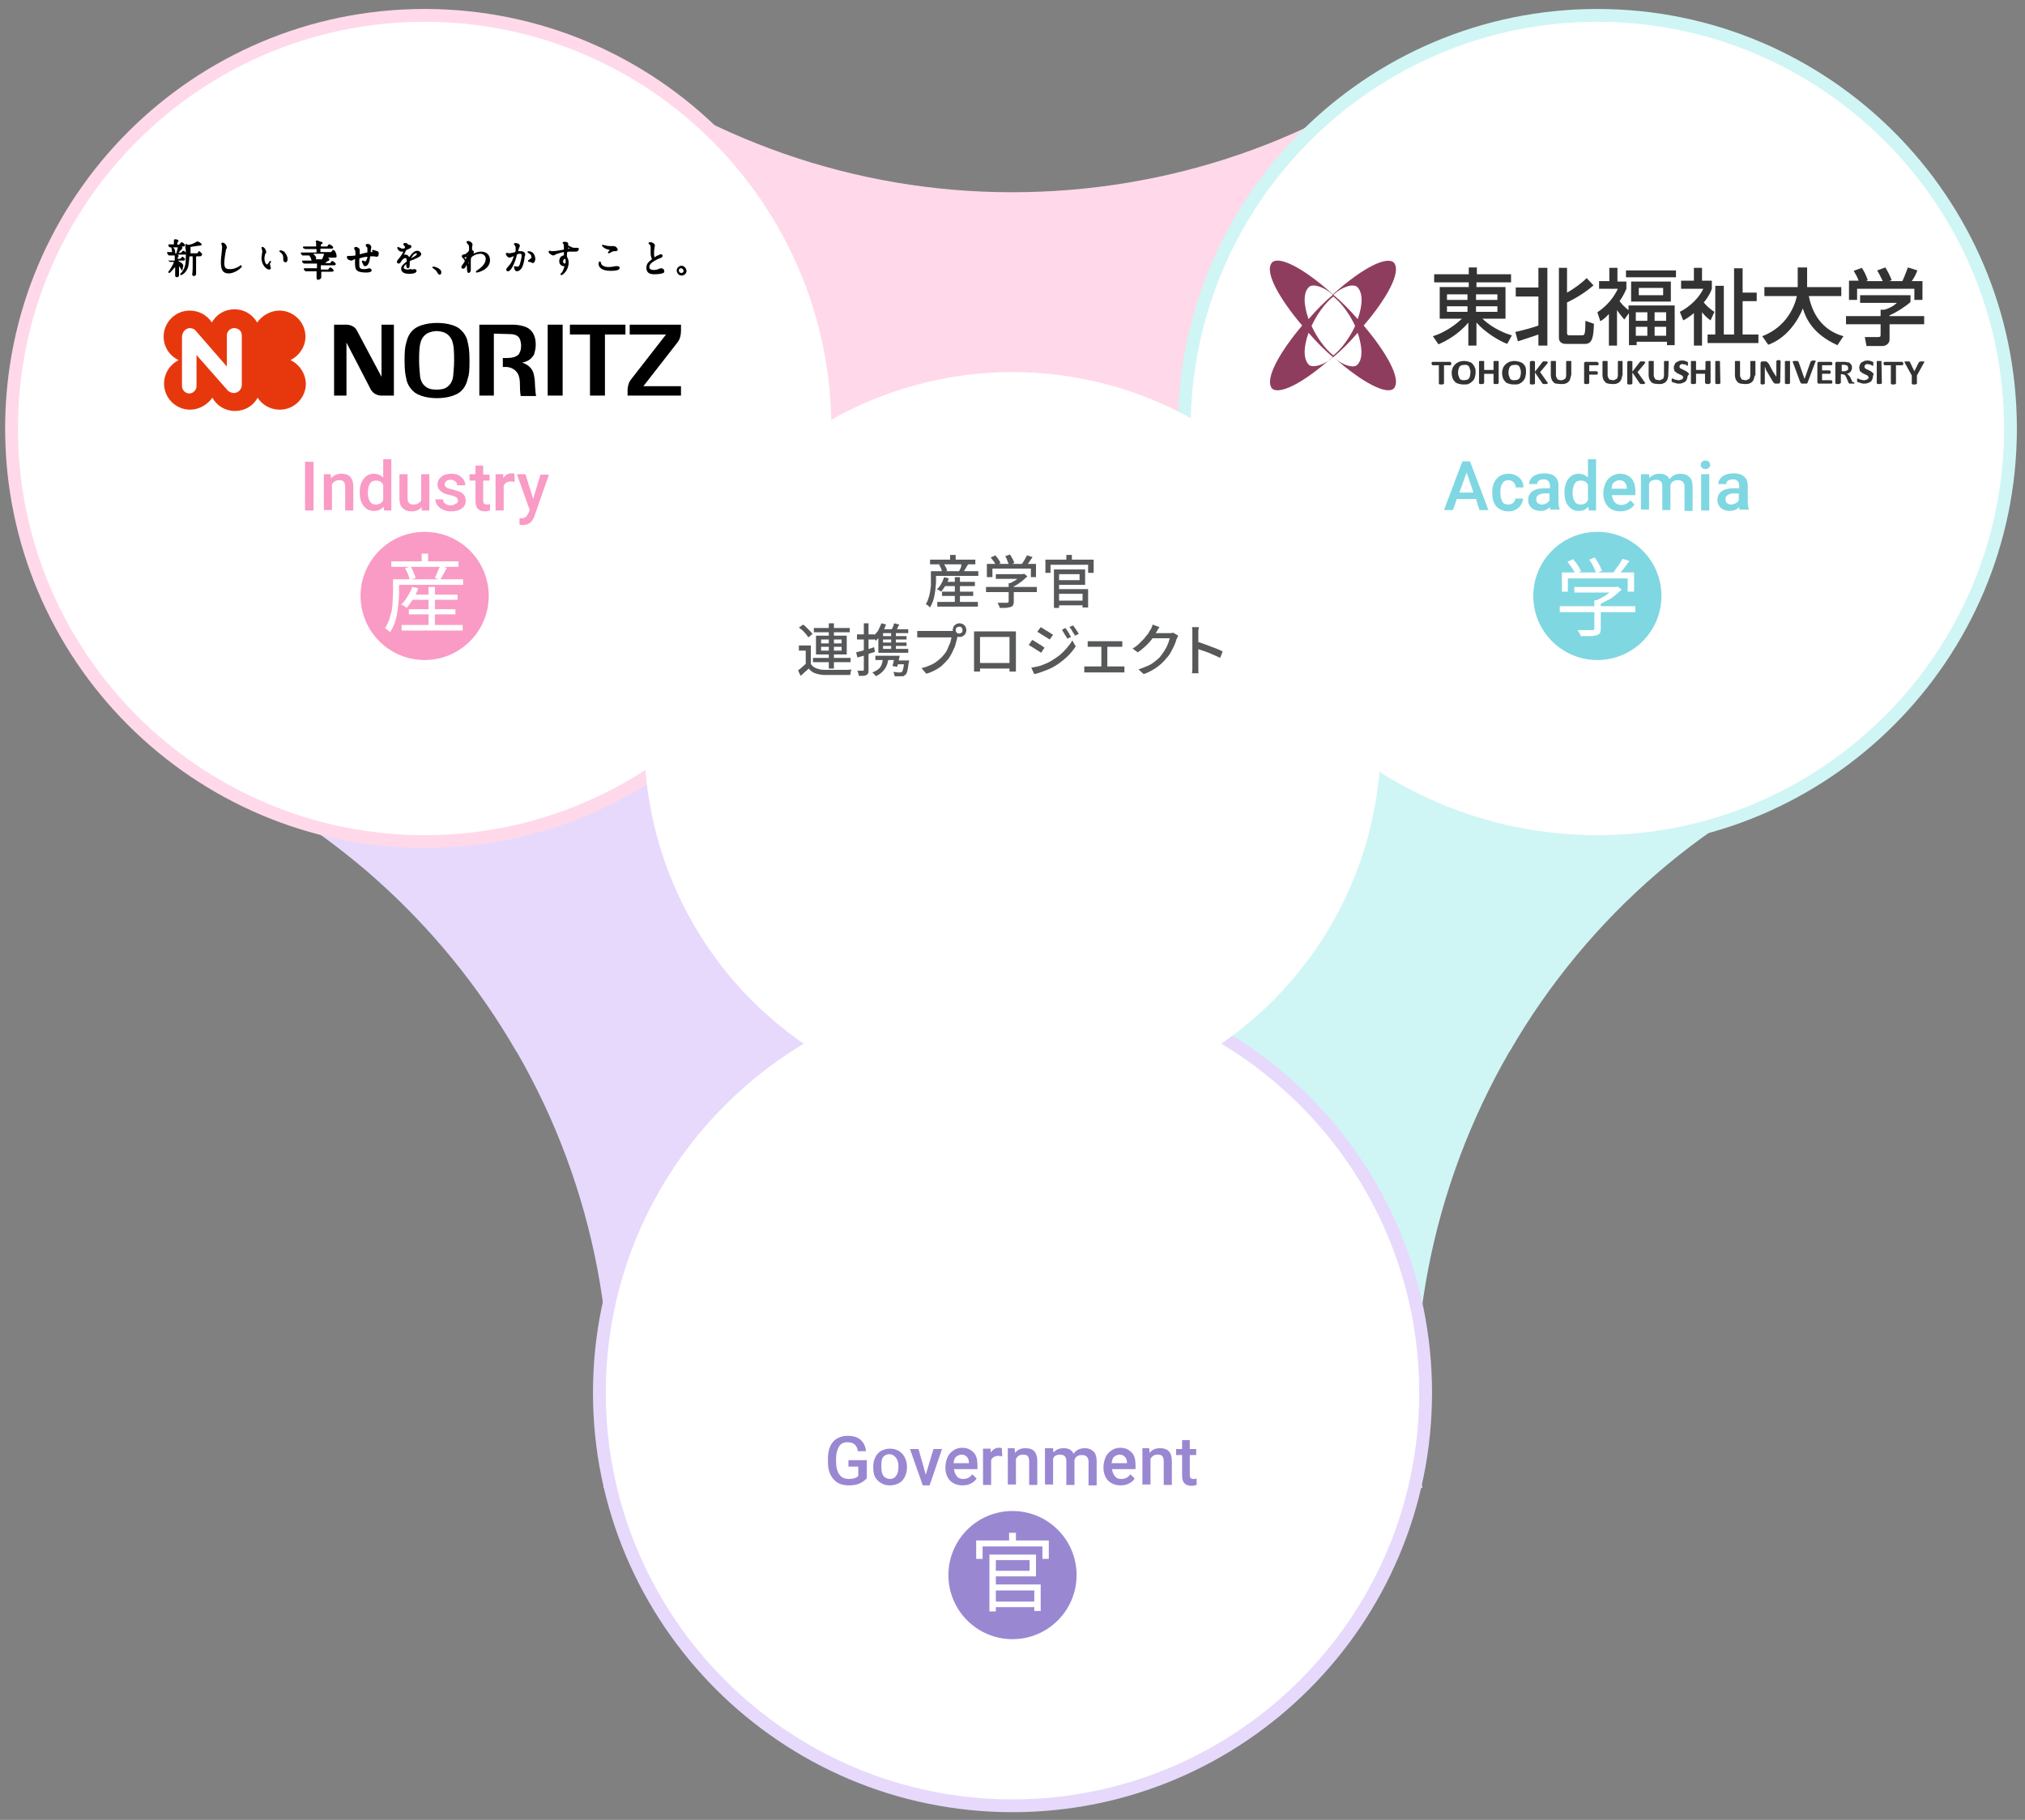 <?xml version="1.0" encoding="utf-8"?>
<!-- Generator: Adobe Illustrator 27.6.1, SVG Export Plug-In . SVG Version: 6.00 Build 0)  -->
<svg version="1.1" id="_レイヤー_1" xmlns="http://www.w3.org/2000/svg" xmlns:xlink="http://www.w3.org/1999/xlink" x="0px"
	 y="0px" viewBox="0 0 474 426" style="enable-background:new 0 0 474 426;" xml:space="preserve">
<rect x="0" y="0" width="474" height="426" fill="#808080" stroke="none"/>
<style type="text/css">
	.st0{clip-path:url(#SVGID_00000030467924160908072380000009903747259090276252_);}
	.st1{fill:#FFD9E9;}
	.st2{fill:#D0F5F5;}
	.st3{clip-path:url(#SVGID_00000030467924160908072380000009903747259090276252_);fill:#E7D9FC;}
	.st4{fill:#FFFFFF;}
	.st5{fill:#E7D9FC;}
	.st6{fill:#8F3D5E;}
	.st7{fill:#333333;}
	.st8{fill:#E7380D;}
	.st9{fill:#7FD7E2;}
	.st10{fill:#F99BC5;}
	.st11{fill:#9A87D2;}
	.st12{fill:#57585A;}
</style>
<g>
	<defs>
		<polygon id="SVGID_1_" points="237,-160.3 -56.6,348.3 530.6,348.3 		"/>
	</defs>
	<clipPath id="SVGID_00000157996078230596297020000004431838160756234138_">
		<use xlink:href="#SVGID_1_"  style="overflow:visible;"/>
	</clipPath>
	
		<g id="_x3C_Radial_Repeat_x3E__00000112624130026388539770000001005542423236623277_" style="clip-path:url(#SVGID_00000157996078230596297020000004431838160756234138_);">
		<path class="st1" d="M403-11.3c-24.6-1.1-47.4,7-65.2,21.2C309.2,32.9,273.5,45,236.9,45h-0.1C200.2,45,164.7,32.6,136,9.8
			c-17.6-14-40-22-64.2-21.1c-53.7,2-95.7,47.2-93.7,100.9S25.3,185.2,79,183.2c21.7-0.8,41.4-8.6,57.2-21.2
			c28.6-22.9,64.4-35.1,101-35.1h0c36.6,0,72.2,12.4,100.8,35.2c15.5,12.4,34.9,20.1,56.3,21.1c53.7,2.4,99.2-39.2,101.6-92.9
			C498.3,36.6,456.7-8.9,403-11.3z"/>
	</g>
	
		<g id="_x3C_Radial_Repeat_x3E__00000141456367272941042130000011158361299701311931_" style="clip-path:url(#SVGID_00000157996078230596297020000004431838160756234138_);">
		<path class="st2" d="M319,418.2c13.2-20.7,17.6-44.6,14.2-67.1c-5.5-36.2,1.8-73.2,20.1-104.9l0.1-0.1
			c18.3-31.7,46.8-56.3,80.9-69.7c20.9-8.2,39.1-23.7,50.4-45.1c25.1-47.5,7-106.4-40.5-131.6c-47.5-25.1-106.4-7-131.6,40.5
			c-10.1,19.2-13.2,40.2-10.2,60.1c5.5,36.3-1.8,73.3-20.1,105.1l0,0c-18.3,31.7-46.8,56.3-80.9,69.7c-18.5,7.2-34.9,20.2-46.4,38.2
			c-28.9,45.3-15.7,105.5,29.6,134.4S290,463.5,319,418.2z"/>
	</g>
	<path style="clip-path:url(#SVGID_00000157996078230596297020000004431838160756234138_);fill:#E7D9FC;" d="M136.2,162
		c10.7-8.5,22.3-15.6,34.6-21.1c2.3,22.5,9.4,44.4,20.8,64.2c18.3,31.8,46.8,56.6,81,69.9c18.8,7.3,35.4,20.5,47,38.9
		c28.6,45.5,14.8,105.6-30.7,134.2c-45.5,28.6-105.6,14.8-134.2-30.7c-12.9-20.5-17.2-44-13.8-66.2c5.4-36.2-1.6-73.2-19.9-104.9
		l-0.1-0.1c-17.6-30.5-44.6-54.6-77-68.3c11,3.8,22.8,5.6,35.1,5.2C100.7,182.4,120.4,174.6,136.2,162z"/>
</g>
<ellipse transform="matrix(0.924 -0.383 0.383 0.924 -30.795 45.681)" class="st4" cx="99.4" cy="100.2" rx="96.7" ry="96.7"/>
<path class="st1" d="M99.4,5.1c52.5,0,95.2,42.7,95.2,95.2s-42.7,95.2-95.2,95.2c-52.5,0-95.2-42.7-95.2-95.2S46.9,5.1,99.4,5.1
	 M99.4,2.1c-54.2,0-98.2,44-98.2,98.2s44,98.2,98.2,98.2c54.2,0,98.2-44,98.2-98.2S153.7,2.1,99.4,2.1L99.4,2.1z"/>
<ellipse transform="matrix(0.16 -0.987 0.987 0.16 215.063 453.272)" class="st4" cx="373.9" cy="100.2" rx="96.7" ry="96.7"/>
<path class="st2" d="M373.9,5.1c52.5,0,95.2,42.7,95.2,95.2s-42.7,95.2-95.2,95.2s-95.2-42.7-95.2-95.2S321.4,5.1,373.9,5.1
	 M373.9,2.1c-54.2,0-98.2,44-98.2,98.2s44,98.2,98.2,98.2s98.2-44,98.2-98.2S428.1,2.1,373.9,2.1L373.9,2.1z"/>
<ellipse transform="matrix(0.707 -0.707 0.707 0.707 -161.108 263.07)" class="st4" cx="237" cy="326" rx="96.7" ry="96.7"/>
<path class="st5" d="M237,230.8c52.5,0,95.2,42.7,95.2,95.2s-42.7,95.2-95.2,95.2s-95.2-42.7-95.2-95.2S184.5,230.8,237,230.8
	 M237,227.8c-54.2,0-98.2,44-98.2,98.2c0,54.2,44,98.2,98.2,98.2s98.2-44,98.2-98.2C335.2,271.8,291.2,227.8,237,227.8L237,227.8z"
	/>
<path class="st6" d="M317.6,85.5c-0.9,0.7-3.4,0-5.5-1.9c1.8-1.5,3.8-3.5,5.7-5.7C318.9,81.2,319.1,84.2,317.6,85.5 M306.5,85.5
	c-1.5-1.3-1.4-4.3-0.2-7.6c1.9,2.2,3.9,4.2,5.7,5.7C309.9,85.5,307.5,86.1,306.5,85.5 M306.5,67.1c0.9-0.7,3.4,0,5.5,1.9
	c-1.8,1.5-3.8,3.5-5.7,5.7C305.1,71.3,305,68.3,306.5,67.1 M312.1,83.2c-2.1-1.7-3.9-4.3-5.1-6.9c1.2-2.6,3-5.2,5.1-6.9
	c2.1,1.7,3.9,4.3,5.1,6.9C316,78.9,314.2,81.5,312.1,83.2 M317.6,67.1c1.5,1.3,1.4,4.3,0.2,7.6c-1.9-2.2-3.9-4.2-5.7-5.7
	C314.2,67.1,316.6,66.4,317.6,67.1 M326.2,61.4c-1.6-1.3-6.7,0.8-14.2,7.5c-7.5-6.7-12.7-8.9-14.2-7.5c-2.1,2.2,2,8.9,7,14.8
	c-5,5.9-9,12.6-7,14.8c1.6,1.3,6.7-0.8,14.2-7.5c7.5,6.6,12.6,8.8,14.2,7.5c2.1-2.2-2-8.9-7-14.8C324.2,70.4,328.3,63.6,326.2,61.4"
	/>
<path class="st7" d="M345.5,73h5v-1.3h-5V73z M345.5,70.2h5v-1.3h-5V70.2z M338.7,73h4.8v-1.3h-4.8V73z M338.7,70.2h4.8v-1.3h-4.8
	V70.2z M353.6,66.1h-8v1.1h6.8v7.4H347c2.6,2.5,5.8,3.6,6.9,3.9l-1.1,2c-1.9-0.7-5.2-2.7-7.2-5v5.4h-1.9v-5.4
	c-2.2,2.7-5.3,4.4-7,5.1l-1.3-1.9c2.3-0.7,4.8-2.2,6.8-4.1h-5.2v-7.4h6.8v-1.1h-8.1v-1.9h8.1v-1.6h1.9v1.6h8V66.1z"/>
<path class="st7" d="M364.7,62.7h2.1v5.8c1.8-1,3.6-2.4,4.6-3.4l1.6,1.7c-1.3,1.1-3.1,2.5-6.2,4v7.1c0,0.6,0.3,0.6,0.7,0.6h2.7
	c0.7,0,0.9,0,0.9-3.4l2,0.7c-0.1,2.5-0.2,4.7-2,4.7h-4.5c-0.4,0-1.7,0-1.7-1.5V62.7z M354.7,77.7c1.9-0.4,4.7-1.2,5.4-1.5v-6.8h-5.3
	v-2.1h5.3v-4.6h2.1v18.2h-2.1v-2.6c-2.1,0.7-2.9,1-4.8,1.6L354.7,77.7z"/>
<path class="st7" d="M387.3,78.6h2.7v-2.1h-2.7V78.6z M387.3,75.1h2.7v-2h-2.7V75.1z M383.6,69.1h5.7v-1.7h-5.7V69.1z M382.9,78.6
	h2.7v-2.1h-2.7V78.6z M382.9,75.1h2.7v-2h-2.7V75.1z M391.1,70.6h-9.3v-4.7h9.3V70.6z M392.3,64.9h-11.7v-1.6h11.7V64.9z
	 M380.2,74.8c-1-1.2-1.1-1.4-1.7-2.2v8.3h-1.9v-7.4c-1,1.1-1.4,1.3-2,1.7l-0.7-2.1c2.4-1.6,3.9-3.6,4.8-5.5h-4.4v-1.8h2.4v-3.1h1.9
	v3.2h2.1v1.7c-0.2,0.4-0.5,1.3-1.6,2.9c0.7,0.9,1.2,1.4,2.1,2.1v-1.1H392v9.3h-1.8v-0.8h-7.1v0.8h-1.8v-7.5L380.2,74.8z"/>
<path class="st7" d="M406,62.8h1.9v5.7h3.3v2h-3.3v7.8h3.7v2h-11.9v-2h1.8V66.9h2v11.4h2.4V62.8L406,62.8z M400.4,75
	c-1.1-0.8-1.4-1.2-2-1.9v7.8h-1.9v-7.6c-1,0.8-1.7,1.3-2.5,1.7l-0.8-2c2.7-1.4,4.6-3.5,5.5-5.4h-5.2v-1.9h3v-3h1.9v3h2.3v1.9
	c-0.2,0.6-0.7,1.8-1.9,3.2c1.1,1.3,1.9,1.8,2.5,2.2L400.4,75z"/>
<path class="st7" d="M412.5,78.7c5.7-2.2,7.6-7,8.1-9.4H413v-2.1h7.8v-4.6h2.2v4.6h8v2.1h-7.6c0.8,4.1,3.1,8,8.1,9.4l-1.4,2.1
	c-5.8-2.6-7.4-6.3-8.1-8.6c-1.4,3.5-4.2,7.1-8.1,8.5L412.5,78.7z"/>
<path class="st7" d="M435.1,65.8c-0.4-1.1-0.9-1.9-1.2-2.4l1.9-0.7c0.5,0.7,1.1,1.9,1.4,2.9l-0.4,0.2h3.9c-0.5-1.1-0.9-1.8-1.3-2.5
	l1.9-0.7c0.4,0.6,1.2,2.1,1.5,3l-0.6,0.2h3.1c0.2-0.4,0.5-1.1,1.3-3.2l2.2,0.7c-0.4,1.1-0.7,1.6-1.3,2.5h2.5v4.4h-1.9v-2.6h-13.4
	v2.6h-1.9v-4.5H435.1z M447.2,69.1v1.6c-1.1,1-3.4,2.5-4.9,3.1V74h8.1v1.9h-8.1v3.5c0,1.4-1.4,1.6-1.6,1.6h-3.8l-0.4-2.1h3.1
	c0.6,0,0.6-0.2,0.6-0.6v-2.4h-8.1V74h8.1v-1.5h0.9c0.7-0.2,2-0.7,2.9-1.6h-8.6v-1.8H447.2z"/>
<path class="st7" d="M339.7,85.1c0,0.1,0,0.1,0,0.2s0,0.1-0.1,0.1c0,0.1-0.1,0.1-0.1,0.1h-0.1h-1.4v4.2v0.1c0,0-0.1,0.1-0.1,0.1
	s-0.1,0-0.2,0.1c-0.1,0-0.2,0-0.3,0c-0.1,0-0.2,0-0.3,0c-0.1,0-0.1,0-0.2-0.1c-0.1,0-0.1,0-0.1-0.1v-0.1v-4.2h-1.4h-0.1l-0.1-0.1
	c0-0.1,0-0.1-0.1-0.1c0-0.1,0-0.1,0-0.2c0-0.1,0-0.1,0-0.2c0-0.1,0-0.1,0.1-0.1c0,0,0-0.1,0.1-0.1h0.1h4h0.1l0.1,0.1
	c0,0.1,0,0.1,0.1,0.1C339.7,84.9,339.7,85,339.7,85.1"/>
<path class="st7" d="M344.2,87.2c0-0.2,0-0.5-0.1-0.7s-0.1-0.4-0.2-0.6c-0.1-0.2-0.2-0.3-0.4-0.4c-0.2-0.1-0.4-0.1-0.7-0.1
	c-0.3,0-0.6,0.1-0.7,0.1c-0.2,0.1-0.4,0.2-0.5,0.4c-0.1,0.2-0.2,0.4-0.2,0.6c-0.1,0.2-0.1,0.4-0.1,0.7c0,0.3,0,0.6,0.1,0.7
	c0.1,0.2,0.1,0.4,0.2,0.6c0.1,0.2,0.2,0.3,0.4,0.4c0.2,0.1,0.4,0.1,0.7,0.1c0.3,0,0.5-0.1,0.7-0.1c0.2-0.1,0.4-0.2,0.5-0.4
	c0.1-0.2,0.2-0.4,0.2-0.6C344.1,87.7,344.2,87.4,344.2,87.2 M345.4,87.2c0,0.4-0.1,0.8-0.2,1.2c-0.1,0.3-0.3,0.6-0.6,0.9
	c-0.2,0.2-0.5,0.4-0.9,0.6c-0.3,0.1-0.7,0.1-1.2,0.1c-0.4,0-0.8-0.1-1.2-0.2c-0.3-0.1-0.6-0.2-0.8-0.5c-0.2-0.2-0.4-0.5-0.5-0.8
	c-0.1-0.3-0.2-0.7-0.2-1.2s0.1-0.8,0.2-1.1c0.1-0.3,0.3-0.6,0.6-0.9s0.5-0.4,0.9-0.6c0.4-0.1,0.7-0.2,1.2-0.2c0.4,0,0.8,0.1,1.2,0.2
	c0.3,0.1,0.6,0.2,0.8,0.5c0.2,0.2,0.4,0.5,0.5,0.8C345.4,86.3,345.4,86.7,345.4,87.2"/>
<path class="st7" d="M350.8,89.7L350.8,89.7c0,0.1-0.1,0.1-0.1,0.1s-0.1,0-0.2,0.1c-0.1,0-0.2,0-0.3,0c-0.1,0-0.2,0-0.3,0
	c-0.1,0-0.1,0-0.2-0.1c-0.1,0-0.1,0-0.1-0.1v-0.1v-2.1h-2.2v2.1v0.1l-0.1,0.1c-0.1,0-0.1,0-0.2,0.1c-0.1,0-0.2,0-0.3,0s-0.2,0-0.3,0
	c-0.1,0-0.1,0-0.2-0.1c-0.1,0-0.1,0-0.1-0.1v-0.1v-4.9v-0.1c0,0,0.1-0.1,0.1-0.1c0.1,0,0.1,0,0.2,0s0.2,0,0.3,0s0.2,0,0.3,0
	c0.1,0,0.1,0,0.2,0c0.1,0,0.1,0.1,0.1,0.1v0.1v1.9h2.2v-1.9v-0.1l0.1-0.1c0.1,0,0.1,0,0.2,0s0.2,0,0.3,0c0.1,0,0.2,0,0.3,0
	c0.1,0,0.1,0,0.2,0s0.1,0.1,0.1,0.1v0.1V89.7z"/>
<path class="st7" d="M356,87.2c0-0.2,0-0.5-0.1-0.7s-0.1-0.4-0.2-0.6c-0.1-0.2-0.2-0.3-0.4-0.4c-0.2-0.1-0.4-0.1-0.7-0.1
	c-0.3,0-0.6,0.1-0.7,0.1c-0.2,0.1-0.4,0.2-0.5,0.4c-0.1,0.2-0.2,0.4-0.2,0.6c-0.1,0.2-0.1,0.4-0.1,0.7c0,0.3,0,0.6,0.1,0.7
	c0.1,0.2,0.1,0.4,0.2,0.6c0.1,0.2,0.2,0.3,0.4,0.4c0.2,0.1,0.4,0.1,0.7,0.1c0.3,0,0.6-0.1,0.7-0.1c0.2-0.1,0.4-0.2,0.5-0.4
	c0.1-0.2,0.2-0.4,0.2-0.6C356,87.7,356,87.4,356,87.2 M357.2,87.2c0,0.4-0.1,0.8-0.2,1.2c-0.1,0.3-0.3,0.6-0.6,0.9s-0.5,0.4-0.9,0.6
	c-0.3,0.1-0.7,0.1-1.2,0.1c-0.4,0-0.9-0.1-1.2-0.2c-0.3-0.1-0.6-0.2-0.8-0.5c-0.2-0.2-0.4-0.5-0.5-0.8s-0.2-0.7-0.2-1.2
	s0.1-0.8,0.2-1.1c0.1-0.3,0.3-0.6,0.6-0.9c0.2-0.2,0.5-0.4,0.9-0.6c0.4-0.1,0.7-0.2,1.2-0.2c0.4,0,0.8,0.1,1.2,0.2
	c0.3,0.1,0.6,0.2,0.9,0.5c0.2,0.2,0.4,0.5,0.5,0.8C357.2,86.3,357.2,86.7,357.2,87.2"/>
<path class="st7" d="M362.3,89.7L362.3,89.7c0,0.1-0.1,0.1-0.1,0.1s-0.1,0-0.2,0.1c-0.1,0-0.2,0-0.3,0c-0.2,0-0.3,0-0.4,0
	c-0.1,0-0.1-0.1-0.2-0.1s-0.1-0.1-0.1-0.1l-1.7-2.5v2.5v0.1l-0.1,0.1c-0.1,0-0.1,0-0.2,0.1c-0.1,0-0.2,0-0.3,0s-0.2,0-0.3,0
	c-0.1,0-0.1,0-0.2-0.1c-0.1,0-0.1-0.1-0.1-0.1v-0.1v-4.9v-0.1c0,0,0.1-0.1,0.1-0.1s0.1,0,0.2-0.1c0.1,0,0.2,0,0.3,0s0.2,0,0.3,0
	c0.1,0,0.1,0,0.2,0.1c0.1,0,0.1,0,0.1,0.1v0.1V87l1.7-2.2c0-0.1,0.1-0.1,0.1-0.1s0.1-0.1,0.1-0.1s0.1,0,0.2,0s0.2,0,0.3,0
	c0.1,0,0.2,0,0.3,0c0.1,0,0.1,0,0.2,0.1c0.1,0,0.1,0.1,0.1,0.1v0.1c0,0.1,0,0.1-0.1,0.1c0,0.1-0.1,0.1-0.1,0.2l-1.6,1.9l1.7,2.4
	C362.3,89.6,362.4,89.6,362.3,89.7C362.3,89.6,362.3,89.6,362.3,89.7"/>
<path class="st7" d="M367.7,87.9c0,0.3-0.1,0.6-0.2,0.9s-0.2,0.4-0.4,0.6c-0.2,0.2-0.4,0.3-0.7,0.4c-0.3,0.1-0.6,0.1-1.1,0.1
	c-0.4,0-0.7-0.1-1-0.1s-0.6-0.2-0.7-0.4c-0.2-0.2-0.4-0.4-0.4-0.6c-0.1-0.2-0.2-0.6-0.2-0.9v-3.2v-0.1c0,0,0.1-0.1,0.1-0.1
	s0.1,0,0.2,0s0.2,0,0.3,0s0.2,0,0.3,0c0.1,0,0.1,0,0.2,0s0.1,0.1,0.1,0.1v0.1v3c0,0.2,0,0.4,0.1,0.6c0.1,0.1,0.1,0.2,0.2,0.4
	c0.1,0.1,0.2,0.2,0.4,0.2c0.1,0.1,0.3,0.1,0.5,0.1s0.4,0,0.5-0.1s0.2-0.1,0.4-0.2s0.2-0.2,0.2-0.4c0.1-0.1,0.1-0.3,0.1-0.5v-3.1
	v-0.1l0.1-0.1c0.1,0,0.1,0,0.2,0s0.2,0,0.3,0s0.2,0,0.3,0c0.1,0,0.1,0,0.2,0s0.1,0.1,0.1,0.1v0.1V87.9L367.7,87.9z"/>
<path class="st7" d="M374.2,85.1c0,0.1,0,0.1,0,0.2s0,0.1-0.1,0.1c0,0.1-0.1,0.1-0.1,0.1h-0.1h-1.9v1.4h1.7h0.1l0.1,0.1
	c0,0.1,0,0.1,0.1,0.1c0,0.1,0,0.1,0,0.2c0,0.1,0,0.1,0,0.2c0,0.1,0,0.1-0.1,0.1c0,0.1-0.1,0.1-0.1,0.1h-0.1h-1.7v1.9v0.1
	c0,0-0.1,0.1-0.1,0.1s-0.1,0-0.2,0.1c-0.1,0-0.2,0-0.3,0c-0.1,0-0.2,0-0.3,0c-0.1,0-0.1,0-0.2-0.1c-0.1,0-0.1-0.1-0.1-0.1v-0.1V85
	c0-0.1,0.1-0.2,0.1-0.2c0.1-0.1,0.1-0.1,0.2-0.1h2.7h0.1l0.1,0.1c0,0.1,0,0.1,0.1,0.1C374.2,84.9,374.2,85,374.2,85.1"/>
<path class="st7" d="M379.7,87.9c0,0.3-0.1,0.6-0.2,0.9c-0.1,0.2-0.2,0.4-0.4,0.6s-0.4,0.3-0.7,0.4s-0.6,0.1-1,0.1s-0.7-0.1-1-0.1
	c-0.3-0.1-0.6-0.2-0.7-0.4s-0.4-0.4-0.4-0.6c-0.1-0.2-0.2-0.6-0.2-0.9v-3.2v-0.1c0,0,0.1-0.1,0.1-0.1s0.1,0,0.2,0s0.2,0,0.3,0
	s0.2,0,0.3,0c0.1,0,0.1,0,0.2,0s0.1,0.1,0.1,0.1v0.1v3c0,0.2,0,0.4,0.1,0.6c0.1,0.1,0.1,0.2,0.2,0.4c0.1,0.1,0.2,0.2,0.4,0.2
	s0.3,0.1,0.5,0.1c0.2,0,0.4,0,0.5-0.1s0.2-0.1,0.4-0.2c0.1-0.1,0.2-0.2,0.2-0.4c0.1-0.1,0.1-0.3,0.1-0.5v-3.1v-0.1
	c0,0,0.1-0.1,0.1-0.1s0.1,0,0.2,0s0.2,0,0.3,0c0.1,0,0.2,0,0.2,0s0.1,0,0.2,0s0.1,0.1,0.1,0.1v0.1V87.9L379.7,87.9z"/>
<path class="st7" d="M385.1,89.7L385.1,89.7c0,0.1-0.1,0.1-0.1,0.1c-0.1,0-0.1,0-0.2,0.1c-0.1,0-0.2,0-0.3,0c-0.2,0-0.3,0-0.4,0
	c-0.1,0-0.1-0.1-0.2-0.1s-0.1-0.1-0.1-0.1l-1.7-2.5v2.5v0.1c0,0-0.1,0.1-0.1,0.1s-0.1,0-0.2,0.1c-0.1,0-0.2,0-0.3,0
	c-0.1,0-0.2,0-0.3,0c-0.1,0-0.1,0-0.2-0.1c-0.1,0-0.1-0.1-0.1-0.1v-0.1v-4.9v-0.1c0,0,0.1-0.1,0.1-0.1s0.1,0,0.2-0.1
	c0.1,0,0.2,0,0.3,0c0.1,0,0.2,0,0.3,0c0.1,0,0.1,0,0.2,0.1c0.1,0,0.1,0,0.1,0.1v0.1V87l1.7-2.2c0-0.1,0.1-0.1,0.1-0.1
	s0.1-0.1,0.1-0.1s0.1,0,0.2,0c0.1,0,0.2,0,0.3,0s0.2,0,0.3,0c0.1,0,0.1,0,0.2,0.1c0.1,0,0.1,0.1,0.1,0.1v0.1c0,0.1,0,0.1-0.1,0.1
	c0,0.1-0.1,0.1-0.1,0.2l-1.6,1.9l1.7,2.4C385.1,89.6,385.1,89.6,385.1,89.7C385.1,89.6,385.1,89.6,385.1,89.7"/>
<path class="st7" d="M390.5,87.9c0,0.3-0.1,0.6-0.2,0.9s-0.2,0.4-0.4,0.6s-0.4,0.3-0.7,0.4c-0.3,0.1-0.6,0.1-1,0.1
	c-0.4,0-0.7-0.1-1-0.1c-0.3-0.1-0.6-0.2-0.7-0.4s-0.4-0.4-0.4-0.6c-0.1-0.2-0.2-0.6-0.2-0.9v-3.2v-0.1c0,0,0.1-0.1,0.1-0.1
	s0.1,0,0.2,0s0.2,0,0.3,0s0.2,0,0.3,0c0.1,0,0.1,0,0.2,0s0.1,0.1,0.1,0.1v0.1v3c0,0.2,0,0.4,0.1,0.6c0.1,0.1,0.1,0.2,0.2,0.4
	c0.1,0.1,0.2,0.2,0.4,0.2s0.3,0.1,0.5,0.1s0.4,0,0.5-0.1s0.2-0.1,0.4-0.2s0.2-0.2,0.2-0.4c0.1-0.1,0.1-0.3,0.1-0.5v-3.1v-0.1
	c0,0,0.1-0.1,0.1-0.1s0.1,0,0.2,0s0.2,0,0.3,0c0.1,0,0.2,0,0.2,0s0.1,0,0.2,0s0.1,0.1,0.1,0.1v0.1L390.5,87.9L390.5,87.9z"/>
<path class="st7" d="M395,88.2c0,0.2-0.1,0.5-0.2,0.7c-0.1,0.2-0.2,0.4-0.4,0.5c-0.2,0.1-0.4,0.2-0.7,0.3c-0.2,0.1-0.6,0.1-0.8,0.1
	c-0.2,0-0.4,0-0.6-0.1c-0.2-0.1-0.3-0.1-0.4-0.1s-0.2-0.1-0.3-0.1c-0.1-0.1-0.1-0.1-0.2-0.1s-0.1-0.1-0.1-0.1c0-0.1,0-0.2,0-0.3
	c0-0.1,0-0.1,0-0.2c0-0.1,0-0.1,0-0.1c0-0.1,0.1-0.1,0.1-0.1h0.1c0.1,0,0.1,0,0.2,0.1c0.1,0.1,0.2,0.1,0.3,0.1
	c0.1,0.1,0.2,0.1,0.4,0.1c0.2,0.1,0.4,0.1,0.6,0.1c0.1,0,0.2,0,0.4-0.1c0.1,0,0.2-0.1,0.3-0.1c0.1-0.1,0.1-0.1,0.2-0.2
	c0.1-0.1,0.1-0.2,0.1-0.2c0-0.1-0.1-0.2-0.1-0.3s-0.2-0.2-0.2-0.2c-0.1-0.1-0.2-0.1-0.4-0.2s-0.3-0.1-0.4-0.2
	c-0.1-0.1-0.3-0.1-0.4-0.2c-0.1-0.1-0.2-0.2-0.4-0.3c-0.1-0.1-0.2-0.2-0.2-0.4c-0.1-0.2-0.1-0.3-0.1-0.6s0.1-0.4,0.2-0.7
	c0.1-0.2,0.2-0.4,0.4-0.5c0.2-0.1,0.4-0.2,0.6-0.3c0.2-0.1,0.5-0.1,0.7-0.1c0.1,0,0.2,0,0.4,0c0.1,0,0.2,0.1,0.4,0.1
	c0.1,0.1,0.2,0.1,0.3,0.1c0.1,0.1,0.1,0.1,0.2,0.1c0.1,0,0.1,0.1,0.1,0.1v0.1c0,0,0,0.1,0,0.1s0,0.1,0,0.2s0,0.1,0,0.2
	c0,0.1,0,0.1,0,0.1c0,0.1,0,0.1-0.1,0.1h-0.1c-0.1,0-0.1,0-0.1-0.1c-0.1-0.1-0.2-0.1-0.2-0.1c-0.1-0.1-0.2-0.1-0.4-0.1
	s-0.3-0.1-0.4-0.1c-0.1,0-0.2,0-0.3,0.1c-0.1,0-0.2,0.1-0.2,0.1s-0.1,0.1-0.1,0.2c-0.1,0.1-0.1,0.1-0.1,0.2c0,0.1,0.1,0.2,0.1,0.3
	c0.1,0.1,0.2,0.2,0.3,0.2s0.2,0.1,0.4,0.2c0.1,0.1,0.3,0.1,0.4,0.2c0.1,0.1,0.3,0.1,0.4,0.2c0.1,0.1,0.3,0.2,0.4,0.3
	c0.1,0.1,0.2,0.2,0.3,0.4C395,87.9,395,88.1,395,88.2"/>
<path class="st7" d="M400.3,89.7L400.3,89.7c0,0.1-0.1,0.1-0.1,0.1c-0.1,0-0.1,0-0.2,0.1c-0.1,0-0.2,0-0.2,0c-0.1,0-0.2,0-0.3,0
	c-0.1,0-0.1,0-0.2-0.1c-0.1,0-0.1,0-0.1-0.1l-0.1-0.1v-2.1H397v2.1v0.1c0,0-0.1,0.1-0.1,0.1s-0.1,0-0.2,0.1c-0.1,0-0.2,0-0.3,0
	s-0.2,0-0.3,0c-0.1,0-0.1,0-0.2-0.1c-0.1,0-0.1,0-0.1-0.1v-0.1v-4.9v-0.1c0,0,0.1-0.1,0.1-0.1c0.1,0,0.1,0,0.2,0s0.2,0,0.3,0
	s0.2,0,0.3,0c0.1,0,0.1,0,0.2,0s0.1,0.1,0.1,0.1v0.1v1.9h2.2v-1.9c0,0,0-0.1,0.1-0.1l0.1-0.1c0.1,0,0.1,0,0.2,0s0.2,0,0.3,0
	s0.2,0,0.2,0s0.1,0,0.2,0s0.1,0.1,0.1,0.1v0.1V89.7z"/>
<path class="st7" d="M402.7,89.7L402.7,89.7c0,0.1-0.1,0.1-0.1,0.1s-0.1,0-0.2,0.1c-0.1,0-0.2,0-0.3,0c-0.1,0-0.2,0-0.3,0
	c-0.1,0-0.1,0-0.2-0.1c-0.1,0-0.1,0-0.1-0.1v-0.1v-4.9v-0.1c0,0,0.1-0.1,0.1-0.1s0.1,0,0.2,0s0.2,0,0.2,0c0.1,0,0.2,0,0.3,0
	c0.1,0,0.1,0,0.2,0s0.1,0.1,0.1,0.1v0.1L402.7,89.7L402.7,89.7z"/>
<path class="st7" d="M410.7,87.9c0,0.3-0.1,0.6-0.2,0.9s-0.2,0.4-0.4,0.6c-0.2,0.2-0.4,0.3-0.7,0.4c-0.3,0.1-0.6,0.1-1,0.1
	c-0.4,0-0.7-0.1-1-0.1c-0.3-0.1-0.6-0.2-0.7-0.4s-0.4-0.4-0.4-0.6c-0.1-0.2-0.2-0.6-0.2-0.9v-3.2v-0.1c0,0,0.1-0.1,0.1-0.1
	s0.1,0,0.2,0s0.2,0,0.3,0c0.1,0,0.2,0,0.3,0c0.1,0,0.1,0,0.2,0s0.1,0.1,0.1,0.1v0.1v3c0,0.2,0,0.4,0.1,0.6c0.1,0.1,0.1,0.2,0.2,0.4
	c0.1,0.1,0.2,0.2,0.4,0.2s0.3,0.1,0.5,0.1c0.2,0,0.4,0,0.5-0.1s0.2-0.1,0.4-0.2s0.2-0.2,0.2-0.4c0.1-0.1,0.1-0.3,0.1-0.5v-3.1v-0.1
	c0,0,0.1-0.1,0.1-0.1s0.1,0,0.2,0s0.2,0,0.3,0s0.2,0,0.3,0c0.1,0,0.1,0,0.2,0s0.1,0.1,0.1,0.1v0.1v3.2H410.7z"/>
<path class="st7" d="M416.7,89.4c0,0.1,0,0.1-0.1,0.2c0,0.1-0.1,0.1-0.1,0.1c-0.1,0.1-0.1,0.1-0.1,0.1c-0.1,0-0.1,0-0.2,0h-0.5
	c-0.1,0-0.2,0-0.2,0s-0.1-0.1-0.2-0.1c-0.1-0.1-0.1-0.1-0.2-0.2s-0.1-0.2-0.2-0.3l-1.4-2.4c-0.1-0.1-0.2-0.3-0.2-0.5
	s-0.2-0.3-0.2-0.5l0,0c0,0.2,0,0.4,0,0.6s0,0.4,0,0.6v2.7v0.1l-0.1,0.1c-0.1,0-0.1,0-0.2,0.1c-0.1,0-0.1,0-0.2,0s-0.2,0-0.2,0
	s-0.1,0-0.2-0.1c-0.1,0-0.1-0.1-0.1-0.1v-0.1V85c0-0.1,0.1-0.2,0.1-0.3c0.1-0.1,0.2-0.1,0.3-0.1h0.6c0.1,0,0.2,0,0.3,0
	c0.1,0,0.1,0.1,0.2,0.1c0.1,0.1,0.1,0.1,0.2,0.2c0.1,0.1,0.1,0.2,0.2,0.2L415,87c0.1,0.1,0.1,0.2,0.2,0.3c0.1,0.1,0.1,0.2,0.2,0.3
	c0.1,0.1,0.1,0.2,0.2,0.3c0.1,0.1,0.1,0.2,0.2,0.3l0,0c0-0.2,0-0.4,0-0.6s0-0.4,0-0.6v-2.4v-0.1l0.1-0.1c0.1,0,0.1,0,0.2-0.1
	c0.1,0,0.2,0,0.2,0c0.1,0,0.2,0,0.2,0s0.1,0,0.2,0.1c0.1,0,0.1,0.1,0.1,0.1v0.1L416.7,89.4L416.7,89.4z"/>
<path class="st7" d="M419,89.7L419,89.7c0,0.1-0.1,0.1-0.1,0.1s-0.1,0-0.2,0.1c-0.1,0-0.2,0-0.3,0c-0.1,0-0.2,0-0.3,0
	c-0.1,0-0.1,0-0.2-0.1c-0.1,0-0.1,0-0.1-0.1v-0.1v-4.9v-0.1c0,0,0.1-0.1,0.1-0.1s0.1,0,0.2,0s0.2,0,0.3,0c0.1,0,0.2,0,0.3,0
	c0.1,0,0.1,0,0.2,0s0.1,0.1,0.1,0.1v0.1V89.7z"/>
<path class="st7" d="M423.1,89.6c0,0.1-0.1,0.1-0.1,0.1c0,0-0.1,0.1-0.1,0.1s-0.1,0-0.2,0c-0.1,0-0.2,0-0.4,0H422
	c-0.1,0-0.2,0-0.2,0s-0.1,0-0.1,0c-0.1,0-0.1,0-0.1-0.1l-0.1-0.1c0,0,0-0.1-0.1-0.1l-1.7-4.6c-0.1-0.1-0.1-0.2-0.1-0.2
	c0-0.1,0-0.1,0.1-0.1s0.1-0.1,0.2-0.1s0.2,0,0.4,0c0.1,0,0.2,0,0.3,0s0.1,0,0.2,0s0.1,0.1,0.1,0.1s0,0.1,0.1,0.1l1.4,4l0,0l1.4-4
	c0-0.1,0-0.1,0.1-0.1l0.1-0.1c0.1,0,0.1,0,0.2-0.1c0.1,0,0.2,0,0.3,0s0.2,0,0.3,0s0.1,0,0.2,0.1c0,0,0.1,0.1,0,0.1
	c0,0.1-0.1,0.1-0.1,0.2L423.1,89.6z"/>
<path class="st7" d="M428.9,89.4c0,0.1,0,0.1,0,0.2c0,0.1,0,0.1-0.1,0.1c0,0.1-0.1,0.1-0.1,0.1h-0.1h-2.9c-0.1,0-0.2,0-0.2-0.1
	s-0.1-0.1-0.1-0.2V85c0-0.1,0.1-0.2,0.1-0.2c0.1-0.1,0.1-0.1,0.2-0.1h2.9h0.1l0.1,0.1c0,0.1,0,0.1,0.1,0.1c0,0.1,0,0.1,0,0.2
	c0,0.1,0,0.1,0,0.2s0,0.1-0.1,0.1c0,0.1-0.1,0.1-0.1,0.1h-0.1h-2.1v1.2h1.7h0.1l0.1,0.1c0,0,0,0.1,0.1,0.1c0,0.1,0,0.1,0,0.2
	c0,0.1,0,0.1,0,0.2c0,0.1,0,0.1-0.1,0.1c0,0.1-0.1,0.1-0.1,0.1h-0.1h-1.7v1.5h2.1h0.1l0.1,0.1c0,0,0,0.1,0.1,0.1
	C428.9,89.2,428.9,89.3,428.9,89.4"/>
<path class="st7" d="M432.6,86.1c0-0.2-0.1-0.3-0.1-0.4c-0.1-0.1-0.2-0.2-0.4-0.2c-0.1,0-0.1,0-0.2-0.1c-0.1,0-0.2,0-0.3,0h-0.5v1.5
	h0.6c0.2,0,0.3,0,0.4-0.1c0.1-0.1,0.2-0.1,0.3-0.1s0.1-0.1,0.2-0.2C432.6,86.4,432.6,86.3,432.6,86.1 M434.1,89.7L434.1,89.7
	l-0.1,0.1c-0.1,0-0.1,0-0.2,0s-0.2,0-0.4,0c-0.1,0-0.2,0-0.3,0c-0.1,0-0.1,0-0.2,0s-0.1-0.1-0.1-0.1l-0.1-0.1l-0.5-1.2
	c-0.1-0.1-0.1-0.2-0.2-0.4s-0.1-0.2-0.2-0.2s-0.2-0.1-0.2-0.1c-0.1-0.1-0.2-0.1-0.3-0.1h-0.4v2c0,0,0,0.1-0.1,0.1l-0.1,0.1
	c-0.1,0-0.1,0-0.2,0.1c-0.1,0-0.2,0-0.3,0s-0.2,0-0.3,0c-0.1,0-0.1,0-0.2-0.1c-0.1,0-0.1,0-0.1-0.1v-0.1V85c0-0.1,0.1-0.2,0.1-0.2
	c0.1-0.1,0.1-0.1,0.2-0.1h1.5c0.1,0,0.2,0,0.4,0s0.2,0,0.2,0c0.2,0.1,0.4,0.1,0.6,0.1s0.4,0.2,0.5,0.3c0.1,0.1,0.2,0.2,0.3,0.4
	s0.1,0.3,0.1,0.6c0,0.2,0,0.3-0.1,0.5c-0.1,0.1-0.1,0.2-0.2,0.4c-0.1,0.1-0.2,0.2-0.4,0.3c-0.1,0.1-0.3,0.1-0.5,0.2
	c0.1,0.1,0.2,0.1,0.2,0.1c0.1,0.1,0.1,0.1,0.2,0.2c0.1,0.1,0.1,0.2,0.2,0.2c0.1,0.1,0.1,0.2,0.2,0.3l0.5,1.1
	C434.1,89.5,434.1,89.6,434.1,89.7C434.1,89.6,434.1,89.7,434.1,89.7"/>
<path class="st7" d="M438.4,88.2c0,0.2-0.1,0.5-0.2,0.7c-0.1,0.2-0.2,0.4-0.4,0.5c-0.2,0.1-0.4,0.2-0.7,0.3
	c-0.2,0.1-0.6,0.1-0.8,0.1c-0.2,0-0.4,0-0.6-0.1c-0.2-0.1-0.3-0.1-0.4-0.1c-0.1-0.1-0.2-0.1-0.3-0.1c-0.1-0.1-0.1-0.1-0.2-0.1
	s-0.1-0.1-0.1-0.1c0-0.1,0-0.2,0-0.3c0-0.1,0-0.1,0-0.2c0-0.1,0-0.1,0-0.1c0-0.1,0.1-0.1,0.1-0.1h0.1c0.1,0,0.1,0,0.2,0.1
	c0.1,0.1,0.2,0.1,0.3,0.1c0.1,0.1,0.2,0.1,0.4,0.1c0.2,0.1,0.4,0.1,0.6,0.1c0.1,0,0.2,0,0.4-0.1c0.1,0,0.2-0.1,0.3-0.1
	c0.1-0.1,0.1-0.1,0.2-0.2c0.1-0.1,0.1-0.2,0.1-0.2c0-0.1-0.1-0.2-0.1-0.3s-0.2-0.2-0.2-0.2c-0.1-0.1-0.2-0.1-0.4-0.2
	s-0.3-0.1-0.4-0.2c-0.2-0.1-0.3-0.1-0.4-0.2c-0.1-0.1-0.2-0.2-0.4-0.3c-0.1-0.1-0.2-0.2-0.2-0.4s-0.1-0.3-0.1-0.6s0.1-0.4,0.2-0.7
	c0.1-0.2,0.2-0.4,0.4-0.5c0.2-0.1,0.4-0.2,0.6-0.3c0.2-0.1,0.5-0.1,0.7-0.1c0.1,0,0.2,0,0.4,0c0.1,0,0.2,0.1,0.4,0.1
	c0.1,0.1,0.2,0.1,0.3,0.1c0.1,0.1,0.1,0.1,0.2,0.1l0.1,0.1v0.1c0,0,0,0.1,0,0.1s0,0.1,0,0.2s0,0.1,0,0.2c0,0.1,0,0.1,0,0.1
	c0,0.1,0,0.1-0.1,0.1h-0.1c-0.1,0-0.1,0-0.2-0.1c-0.1-0.1-0.2-0.1-0.2-0.1c-0.1-0.1-0.2-0.1-0.4-0.1s-0.3-0.1-0.4-0.1
	s-0.2,0-0.3,0.1c-0.1,0-0.2,0.1-0.2,0.1s-0.1,0.1-0.1,0.2c-0.1,0.1-0.1,0.1-0.1,0.2c0,0.1,0.1,0.2,0.1,0.3c0.1,0.1,0.2,0.2,0.2,0.2
	c0.1,0.1,0.2,0.1,0.4,0.2s0.3,0.1,0.4,0.2c0.1,0.1,0.3,0.1,0.4,0.2c0.1,0.1,0.3,0.2,0.4,0.3c0.1,0.1,0.2,0.2,0.3,0.4
	C438.4,87.9,438.4,88.1,438.4,88.2"/>
<path class="st7" d="M440.5,89.7L440.5,89.7c0,0.1-0.1,0.1-0.1,0.1s-0.1,0-0.2,0.1c-0.1,0-0.2,0-0.3,0c-0.1,0-0.2,0-0.3,0
	c-0.1,0-0.1,0-0.2-0.1c-0.1,0-0.1,0-0.1-0.1v-0.1v-4.9v-0.1c0,0,0.1-0.1,0.1-0.1s0.1,0,0.2,0s0.2,0,0.2,0c0.1,0,0.2,0,0.3,0
	c0.1,0,0.1,0,0.2,0s0.1,0.1,0.1,0.1v0.1L440.5,89.7L440.5,89.7z"/>
<path class="st7" d="M445.5,85.1c0,0.1,0,0.1,0,0.2s0,0.1-0.1,0.1c0,0.1-0.1,0.1-0.1,0.1h-0.1h-1.4v4.2v0.1c0,0-0.1,0.1-0.1,0.1
	c-0.1,0-0.1,0-0.2,0.1c-0.1,0-0.2,0-0.3,0s-0.2,0-0.3,0c-0.1,0-0.1,0-0.2-0.1c-0.1,0-0.1,0-0.1-0.1v-0.1v-4.2h-1.4h-0.1l-0.1-0.1
	c0-0.1,0-0.1-0.1-0.1c0-0.1,0-0.1,0-0.2c0-0.1,0-0.1,0-0.2c0-0.1,0-0.1,0.1-0.1l0.1-0.1h0.1h4h0.1l0.1,0.1c0,0.1,0,0.1,0.1,0.1
	C445.5,84.9,445.5,85,445.5,85.1"/>
<path class="st7" d="M448.7,87.9v1.8v0.1c0,0-0.1,0.1-0.1,0.1c-0.1,0-0.1,0-0.2,0.1c-0.1,0-0.2,0-0.3,0s-0.2,0-0.3,0
	c-0.1,0-0.1,0-0.2-0.1c-0.1,0-0.1,0-0.1-0.1v-0.1v-1.8l-1.6-2.9c-0.1-0.1-0.1-0.2-0.1-0.2c0-0.1,0-0.1,0-0.1c0.1,0,0.1-0.1,0.2-0.1
	s0.2,0,0.4,0s0.2,0,0.3,0s0.1,0,0.2,0s0.1,0.1,0.1,0.1l0.1,0.1l0.6,1.3c0.1,0.1,0.1,0.2,0.2,0.4c0.1,0.1,0.1,0.2,0.2,0.4l0,0
	c0.1-0.1,0.1-0.3,0.2-0.4c0.1-0.1,0.1-0.2,0.2-0.4l0.6-1.2c0-0.1,0.1-0.1,0.1-0.1c0,0,0.1-0.1,0.1-0.1s0.1,0,0.2-0.1
	c0.1,0,0.2,0,0.3,0c0.2,0,0.3,0,0.4,0c0.1,0,0.2,0,0.2,0.1c0.1,0,0.1,0.1,0,0.1c0,0.1-0.1,0.1-0.1,0.2L448.7,87.9z"/>
<g>
	<path d="M42.9,62.2c0-0.4-0.4-0.7-1-1l-0.1-0.1c0,0-0.1,0-0.1-0.1h1c0.4,0,0.6,0,0.6-0.3c0.1-0.1-0.4-0.6-0.6-0.6
		c-0.1,0-0.2,0.1-0.3,0.3c-0.2,0.1-0.2,0.2-0.4,0.2h-0.4l0,0c0,0,0-0.1,0-0.2c0-0.1,0-0.1,0-0.1s0-0.1,0.1-0.1
		c0.1-0.1,0.1-0.2,0.1-0.3c0-0.1-0.1-0.2-0.2-0.3H43c0.4,0,0.6,0,0.6-0.3c0-0.2-0.5-0.6-0.7-0.6c-0.1,0-0.2,0.1-0.3,0.2
		c-0.2,0.2-0.2,0.3-0.4,0.3h-0.4c0.1-0.1,0.2-0.3,0.3-0.4c0.1-0.1,0.2-0.3,0.3-0.3c0,0,0,0,0.1-0.1c0.1-0.2,0.2-0.3,0.2-0.4
		c0-0.1-0.1-0.2-0.2-0.3h0.2c0.4,0,0.6,0,0.6-0.3c0-0.2-0.5-0.7-0.8-0.7c-0.1,0-0.2,0.1-0.4,0.4c-0.2,0.1-0.2,0.2-0.3,0.2h-0.2
		c0,0,0,0-0.1,0c0,0,0-0.1,0-0.2c0-0.2,0-0.3,0.1-0.4c0.2-0.3,0.2-0.3,0.2-0.3c0-0.4-0.9-0.4-0.9-0.4c-0.1,0-0.2,0.2-0.2,0.3v0.1
		l0,0l0,0c0,0.1,0,0.2,0,0.4c0,0.2,0,0.4,0,0.4h-0.1c-0.1,0-0.3,0-0.5,0s-0.4,0-0.5,0s-0.2,0.1-0.2,0.2v0.1l0,0l0.2,0.3
		c0,0,0.1,0.1,0.2,0.1c0,0,0.1,0,0.2,0c0.1,0,0.1,0,0.1,0.1l0,0c0.1,0.3,0.1,0.3,0.1,0.5s0.1,0.4,0.1,0.5c-0.3,0-0.6,0-0.8,0h-0.1
		c-0.1,0-0.1,0-0.1,0c-0.1,0-0.2,0-0.2,0.2c0,0.1,0,0.1,0.1,0.2l0.2,0.3c0,0,0.1,0.1,0.2,0.1c0,0,0.1,0,0.2,0c0.1,0,0.2,0,0.2,0h0.2
		c0.2,0,0.4,0,0.6,0h0.1V60c0,0.1,0,0.3,0,0.3c0,0.1,0,0.2,0,0.3c0,0.1,0,0.2,0,0.3v0.1c0,0,0,0-0.1,0c-0.2,0-0.4,0-0.8,0h-0.4
		c0,0-0.1,0-0.2,0h-0.1c0-0.4,0-0.2,0-0.2c0,0.1,0,0.1,0.1,0.2l0.2,0.2c0,0,0.1,0.1,0.2,0.1h0.1h0.1c0.2,0,0.4,0,0.6,0
		c0.1,0,0.1,0,0.1,0c0,0.2-0.4,1-0.8,1.6c0,0-0.1,0.1-0.1,0.2c-0.4,0.5-0.4,0.5-0.4,0.6s0.1,0.2,0.2,0.2c0.1,0,0.1,0,0.5-0.4
		c0.4-0.4,0.7-0.8,0.9-1c0,0.1,0,0.2,0,0.3s0,0.4,0,0.8c0,0.4,0,0.7,0,0.9c0,0.3,0.2,0.4,0.4,0.4c0.3,0,0.4-0.2,0.5-0.3
		c0-0.1,0-0.2,0-0.5c0-0.1,0-0.3,0-0.4s0-0.4,0-0.4c0-0.1,0-0.4,0-0.6c0-0.2,0-0.4,0-0.4l0,0c0.1,0.1,0.3,0.4,0.4,0.6l0,0
		c0.2,0.4,0.3,0.4,0.4,0.4C42.7,62.8,42.9,62.5,42.9,62.2z M41,58.8c0-0.4-0.3-0.7-0.5-0.9c0.2,0,0.4,0,0.6,0h0.4c0.1,0,0.1,0,0.1,0
		s0,0,0,0.1c0,0.2-0.1,0.4-0.2,0.8v0.1c-0.1,0.2-0.1,0.3-0.1,0.4H41C41,59.1,41,59,41,58.8z"/>
	<path d="M47.1,59.2c-0.3-0.3-0.4-0.4-0.4-0.4c-0.2,0-0.3,0.1-0.4,0.4c-0.1,0.1-0.2,0.1-0.3,0.1h-1.3c-0.1,0-0.1,0-0.1,0
		s0-0.3,0-0.5c0-0.4,0-0.9,0-1c0.2,0,1.8-0.3,2-0.3c0.4,0,0.6,0,0.6-0.3s-0.9-0.7-1-0.7c-0.1,0-0.1,0-0.3,0.2h-0.1
		c-0.4,0.3-1.3,0.6-1.6,0.6c-0.1,0-0.1,0-0.2,0c0,0,0,0-0.1,0c-0.2-0.2-0.3-0.2-0.3-0.2s-0.2,0-0.2,0.2c0,0,0,0.3,0,0.4V58
		c0.1,0.5,0.1,0.8,0.1,1.8c0,2-0.1,2.8-1,4l0,0c-0.3,0.2-0.3,0.3-0.3,0.4c0,0,0,0.2,0.2,0.2s0.8-0.4,1.2-1c0.6-0.9,0.6-1.8,0.7-2.9
		c0-0.5,0.1-0.5,0.2-0.5h0.5c0.1,0,0.1,0,0.1,0.5c0,1.2,0,2,0,2.2v0.2c0,0.6-0.1,1.2-0.1,1.3c0,0.2,0,0.4,0.4,0.4
		c0.4,0,0.5-0.2,0.5-0.6c0-0.1,0-0.4,0-0.6c0-0.3,0-0.5,0-0.6c0-0.3,0-2.6,0-2.7c0.1-0.1,0.1-0.1,0.2-0.1h0.5c0.4,0,0.6,0,0.6-0.3
		C47.4,59.5,47.4,59.5,47.1,59.2L47.1,59.2z"/>
	<path d="M56.4,62.1c-0.1,0-0.1,0-0.5,0.3c-0.2,0.1-0.3,0.2-0.4,0.2c-0.8,0.4-1.4,0.4-1.8,0.4c-1,0-1.2-0.5-1.2-1.5
		c0-0.7,0.3-2.7,0.4-3.1c0,0,0-0.1,0.1-0.1c0.1-0.2,0.1-0.4,0.1-0.4c0-0.3-0.4-1.1-1-1.1c-0.2,0-0.3,0.1-0.3,0.3c0,0,0,0,0.1,0.2
		v0.1c0,0.1,0.1,0.3,0.1,0.4c0,0.3-0.1,0.9-0.1,1.2c-0.2,1.7-0.2,1.9-0.2,2.4c0,1.8,0.5,2.6,1.8,2.6c1.6,0,3.1-1.4,3.1-1.6
		C56.6,62.2,56.5,62.1,56.4,62.1z"/>
	<path d="M66.6,59c-0.4-0.4-1-0.4-1-0.4c-0.1,0-0.2,0.1-0.2,0.2s0.1,0.2,0.4,0.4c0.1,0.1,0.1,0.1,0.1,0.1c0.4,0.4,0.4,0.7,0.4,1.4
		c0,0.6,0.4,0.7,0.5,0.7c0.2,0,0.5-0.1,0.5-0.7C67.4,60.2,67,59.5,66.6,59z"/>
	<path d="M63.5,61.3c0-0.1-0.1-0.2-0.2-0.2c-0.2,0-0.3,0.2-0.4,0.4c-0.3,0.4-0.3,0.4-0.4,0.4c-0.2,0-0.6-0.5-0.6-1.4
		c0-0.4,0.1-0.7,0.2-1.1l0.2-0.2c0-0.1,0-0.2,0-0.3c0-0.3-0.4-1.1-0.9-1.1c-0.1,0-0.2,0.1-0.2,0.2c0,0.1,0,0.1,0.1,0.3v0.1
		c0,0.1,0.1,0.3,0.1,0.4c0,0.1,0,0.4-0.1,0.7c0,0.4-0.1,0.7-0.1,0.8c0,1.8,1.2,2.8,1.8,2.8c0.3,0,0.4-0.2,0.4-0.4
		c0-0.1,0-0.1-0.1-0.3v-0.1c0-0.1-0.1-0.2-0.1-0.3c0-0.2,0-0.3,0.1-0.6C63.5,61.4,63.5,61.3,63.5,61.3z"/>
	<path d="M78,58.5c-0.1,0-0.2,0.1-0.4,0.4l-0.1,0.1c0,0-0.1,0-0.4,0h-2H75c0-0.1,0-0.4,0-0.6c0-0.2,0-0.2,0.1-0.2h2.3
		c0.4,0,0.6,0,0.6-0.3c0-0.2-0.7-0.7-0.9-0.7c-0.2,0-0.3,0.1-0.4,0.4c-0.1,0.1-0.1,0.1-0.4,0.1h-1.1c-0.1,0-0.1,0-0.1-0.1
		c0-0.4,0-0.4,0.1-0.4c0.2-0.1,0.3-0.2,0.3-0.3c0-0.1-0.1-0.2-0.2-0.3c0,0-0.1,0-0.2,0c-0.7-0.3-0.8-0.3-0.9-0.3
		c-0.3,0-0.3,0.2-0.3,0.2s0,0.1,0.1,0.3c0,0.1,0,0.1,0,0.2c0,0.2,0,0.4,0,0.6c0,0.1,0,0.1-0.1,0.1h-1c-0.4,0-0.9,0-1.2,0h-0.1
		c0,0-0.1,0-0.2,0c-0.1,0-0.2,0-0.3,0c-0.1,0-0.2,0.1-0.2,0.2c0,0.1,0.1,0.2,0.1,0.2l0.3,0.1c0,0.1,0.1,0.1,0.2,0.1c0,0,0.1,0,0.2,0
		s0.2,0,0.2,0c0.3,0,0.6,0,0.9,0l0,0h1.2c0.1,0,0.1,0,0.1,0.6c0,0.2,0,0.2-0.1,0.2h-1.8c-0.4,0-0.9,0-1.1,0c0,0-0.1,0-0.2,0
		c-0.1,0-0.3,0-0.3,0c-0.2,0-0.2,0.2-0.2,0.2c0,0.1,0,0.1,0.1,0.2l0.2,0.2c0,0.1,0.1,0.1,0.2,0.1c0,0,0.1,0,0.2,0c0.1,0,0.2,0,0.2,0
		c0.4,0,0.6,0,0.9,0h0.2l0,0c0,0.1,0.1,0.1,0.1,0.2c0.1,0.1,0.3,0.4,0.3,0.6c0.1,0.2,0.1,0.4,0.2,0.4h-0.4c-0.4,0-0.7,0-1.2,0
		c0,0-0.1,0-0.2,0c-0.1,0-0.2,0-0.3,0c-0.1,0-0.2,0.1-0.2,0.2c0,0.1,0,0.1,0.1,0.2l0.2,0.2c0,0,0.1,0.1,0.2,0.1c0,0,0.1,0,0.2,0
		c0.1,0,0.2,0,0.2,0c0.4,0,0.6,0,0.9,0h1.6c0.1,0,0.1,0,0.1,0.1c0,0.1,0,0.4,0,0.5c0,0.1,0,0.2,0,0.3c0,0.2,0,0.2-0.1,0.2H73
		c-0.4,0-0.8,0-1.2,0c0,0-0.1,0-0.2,0s-0.2,0-0.3,0c-0.1,0-0.2,0.1-0.2,0.2s0,0.1,0.1,0.2l0.2,0.2c0.1,0.1,0.1,0.1,0.2,0.1
		c0.1,0,0.2,0,0.3,0H72c0.2,0,0.6,0,0.9,0H74c0.1,0,0.1,0,0.1,0.1s0,0.4,0,0.7c0,0.4,0,0.6,0,0.8c0,0.3,0.2,0.4,0.4,0.4
		c0.1,0,0.3-0.1,0.3-0.1c0.4-0.2,0.4-0.4,0.4-0.6c0-0.1,0-0.3,0-0.5s0-0.4,0-0.5c0-0.2,0-0.2,0.1-0.2h2.2c0.4,0,0.6,0,0.6-0.3
		c0-0.2-0.6-0.7-0.8-0.7c-0.1,0-0.2,0.1-0.4,0.4c-0.1,0.1-0.1,0.1-0.1,0.1s0,0-0.4,0h-1.2c-0.1,0-0.1,0-0.1-0.2c0-0.4,0-0.8,0-0.8
		s0,0,0.1,0h2.8c0.3,0,0.6,0,0.6-0.3c0-0.2-0.6-0.7-0.8-0.7c-0.2,0-0.3,0.1-0.4,0.4c-0.1,0.1-0.1,0.1-0.4,0.1h-0.9
		c0.2-0.2,0.5-0.4,0.6-0.5c0.2,0,0.4-0.1,0.4-0.4c0-0.2-0.2-0.3-0.4-0.4h1.5c0.4,0,0.6,0,0.6-0.3C78.7,58.9,78.2,58.5,78,58.5z
		 M75.8,59.4c0,0.2,0,0.3,0,0.3c-0.4,1-0.4,1-0.5,1h-1.3c-0.1-0.1,0-0.2,0-0.3c0-0.4-0.4-0.7-0.7-1H75.8L75.8,59.4z"/>
	<path d="M88,58.7c0,0-0.5-0.2-0.7-0.2c-0.2,0-0.2,0.1-0.2,0.2c0,0.1,0,0.1,0.1,0.2c0,0.1,0,0.1,0.1,0.1c-0.1,0-0.1,0-0.1,0
		s-0.2,0-0.3,0h-0.1c0,0,0-0.1,0-0.2v-0.4c0,0,0.1-0.3,0.1-0.4c0-0.2,0-0.2,0-0.2c0-0.3-0.3-0.7-0.9-0.7c-0.2,0-0.4,0.1-0.4,0.3
		c0,0.1,0.1,0.3,0.2,0.4l0,0C86,57.9,86,58,86,58.3c0,0.1,0,0.5,0,0.7c0,0.1,0,0.1-0.5,0.2c-0.1,0-0.4,0.1-0.8,0.2
		c-0.2,0.1-0.4,0.1-0.5,0.1v-0.1c0-0.2,0-0.4,0-0.6c0-0.2,0-0.3,0-0.3c0-0.4-0.6-0.7-0.9-0.7c-0.2,0-0.4,0.1-0.4,0.3
		c0,0.1,0,0.1,0.1,0.3c0,0.1,0.1,0.2,0.1,0.2c0.1,0.2,0.1,0.4,0.1,0.9c0,0.1,0,0.3,0,0.3l0,0c-0.1,0-0.5,0.1-1.1,0.1
		c0,0-0.2,0-0.3,0c-0.1,0-0.3,0-0.3,0c-0.1,0-0.3,0-0.3,0.3c0,0.6,0.8,0.8,1.1,0.8c0.1,0,0.3-0.1,0.4-0.2c0.2-0.1,0.4-0.1,0.4-0.2
		c0,0.1,0,0.4,0,0.7c0,1.7,0,2.5,2.7,2.5c0.7,0,1.2-0.2,1.2-0.5c0-0.3-0.3-0.5-0.6-0.5c-0.2,0-0.4,0.1-0.4,0.1
		c-0.2,0-0.4,0.1-0.7,0.1c-1.2,0-1.2-0.4-1.2-1.1c0,0,0-0.8,0-1.1c0-0.2,0-0.3,0.1-0.3c0.2-0.2,1.5-0.4,1.8-0.4
		c0,0.2-0.1,0.6-0.3,0.9c-0.1,0.1-0.1,0.2-0.2,0.2c0,0-0.2,0-0.2-0.1c-0.2-0.1-0.3-0.1-0.4-0.1c-0.2,0-0.2,0.2-0.2,0.2
		c0,0.1,0,0.1,0.1,0.3c0.1,0.1,0.1,0.3,0.2,0.4c0.1,0.3,0.2,0.4,0.5,0.4c0.4,0,0.9-0.4,1.1-1.9c0-0.4,0-0.4,0.4-0.4
		c0.1,0,0.3,0,0.5,0s0.4,0.1,0.6,0.1c0.4,0,0.5-0.2,0.5-0.4C88.8,59,88.5,58.8,88,58.7z"/>
	<path d="M97.7,58.7c-0.8,0-1.4,0.8-1.7,1.2c0,0-0.1,0.2-0.2,0.3c-0.3-0.5-0.6-0.6-0.9-0.6c-0.2,0-0.3,0-0.4,0.1l0,0
		c0.2-0.3,0.2-0.4,0.4-0.8c0.2-0.4,0.2-0.4,0.3-0.4c0.6-0.3,1.1-0.4,1.1-0.8c0-0.3-0.4-0.4-0.5-0.4l0,0c-0.1,0-0.2,0-0.3,0l0,0
		c0-0.3-0.3-0.4-0.6-0.4c-0.1-0.1-0.5,0-0.5,0.3c0,0.1,0.1,0.2,0.2,0.3l0.1,0.1c0.1,0.1,0.1,0.3,0.1,0.3c0,0.1,0,0.3-0.6,0.3
		c-0.2,0-0.4-0.1-0.5-0.2c0,0,0,0-0.1,0c-0.2-0.1-0.3-0.2-0.4-0.2c-0.1,0-0.2,0.1-0.2,0.2c0,0.4,0.5,0.9,0.9,0.9c0,0,0.2,0,0.3,0
		c0.1,0,0.1,0,0.2,0c-0.1,0.3-0.4,0.8-0.7,1.2l0,0c-0.6,0.7-0.8,1-0.8,1.2c0,0.1,0.1,0.4,0.4,0.4s0.5-0.3,0.6-0.5
		c0.2-0.4,0.7-0.8,1-0.8s0.3,0.5,0.3,0.7c0,0.1,0,0.2-0.1,0.2c-0.8,0.6-1.2,1-1.2,1.6c0,0.8,0.7,1.2,1.9,1.2c0.3,0,1.7,0,1.7-0.7
		c0-0.3-0.3-0.4-0.5-0.4c-0.1,0-0.3,0-0.5,0.1C96.1,62.9,96,63,96,63c-0.2,0-0.4,0.1-0.5,0.1c-0.6,0-1-0.2-1-0.4
		c0-0.4,0.4-0.7,0.6-0.9c0,0.2,0,0.4,0,0.4c0,0.4,0.2,0.6,0.4,0.6c0.2,0,0.4-0.2,0.4-0.8c0,0,0-0.2,0-0.3c0-0.1,0-0.2,0-0.3
		c0-0.2,0-0.2,0.1-0.3c0.1-0.1,0.6-0.3,1-0.4c0.1-0.1,0.2-0.1,0.3-0.2h0.1c0.6-0.3,1.2-0.5,1.2-1.1C98.6,59.2,98.2,58.7,97.7,58.7z
		 M97.6,59.4c0,0.4-1,0.8-1.4,1.1c0.2-0.4,0.7-1.2,1.2-1.2C97.6,59.3,97.6,59.4,97.6,59.4z"/>
	<path d="M101.5,62.4c-0.2,0-0.3,0.1-0.3,0.2s0.1,0.2,0.2,0.2c0.4,0.3,0.7,0.5,0.9,0.9c0.3,0.5,0.4,0.6,0.6,0.6
		c0.3,0,0.4-0.3,0.4-0.5C103.4,62.9,101.8,62.4,101.5,62.4z"/>
	<path d="M112.6,58.9c-0.4,0-1,0.1-1.8,0.5l0,0c0.1-0.1,0.1-0.3,0.1-0.4s0-0.3-0.3-0.4l-0.1-0.1v-0.1c0-0.1,0-0.4,0-0.4
		c0,0,0-0.1,0-0.2c0.1-0.3,0.1-0.5,0.1-0.6c0-0.4-0.7-0.8-1-0.8c0,0-0.4,0-0.4,0.3c0,0.1,0,0.1,0.2,0.3v0.1c0.3,0.1,0.4,0.4,0.4,1
		c0,0.3,0,0.5-0.1,0.7l-0.1,0.1l-0.1,0.1c-0.5,0.5-0.6,0.5-0.7,0.5c-0.4,0.1-0.7,0.1-0.7,0.5c0,0.2,0.1,0.3,0.4,0.6
		c0.2,0.2,0.3,0.5,0.3,0.5c0,0.1-0.3,0.5-0.4,0.7l-0.1,0.1c-0.2,0.4-0.3,0.4-0.3,0.6c0,0.3,0.2,0.4,0.4,0.4c0.4,0,0.6-0.4,0.7-0.7
		c0.1-0.1,0.1-0.2,0.1-0.2c0,0.1,0.1,0.3,0.1,0.8v0.1c0,0.5,0.1,1,0.4,1c0.2,0,0.5-0.3,0.5-0.6c0-0.1,0-0.4,0-0.4c0-0.4,0-1.6,0-1.8
		c0-0.6,0.1-0.7,0.1-0.8c0.3-0.4,1.2-0.9,2.2-0.9c0.5,0,1.2,0.4,1.2,1.2c0,1.2-1.2,2.1-1.6,2.4c0,0-0.2,0.1-0.3,0.2
		c-0.4,0.3-0.4,0.3-0.4,0.4s0,0.2,0.2,0.2c0.3,0,3.1-0.7,3.1-2.9C114.7,59.9,114.1,58.9,112.6,58.9z M109,60.2
		c0.3,0,0.4-0.2,0.4-0.4c0.1-0.1,0.1-0.1,0.1-0.2c0,0.2-0.1,0.3-0.5,1c0,0,0,0,0,0.1c-0.1-0.1-0.3-0.4-0.3-0.4
		C108.9,60.2,109,60.2,109,60.2z M109.7,61.3c0,0.1,0,0.3,0,0.4l-0.1-0.1C109.6,61.5,109.6,61.4,109.7,61.3z"/>
	<path d="M123.7,58.8c-0.2,0-0.2,0.1-0.2,0.2c0,0.1,0.1,0.2,0.3,0.3l0,0c0.6,0.3,0.6,0.8,0.6,0.9c0,0.2,0,0.2-0.3,0.4
		c0,0-0.1,0-0.1,0.1c-0.3,0.2-0.4,0.2-0.4,0.4c0,0.2,0.1,0.2,0.3,0.2h0.1c0,0,0.2,0.1,0.3,0.1c0.3,0.1,0.4,0.2,0.4,0.2
		c0.4,0,0.6-0.7,0.6-0.9C125.3,59.9,124.9,58.8,123.7,58.8z"/>
	<path d="M121.9,58.8c0,0-0.2,0-0.4,0c-0.1,0-0.1,0-0.2,0c0-0.2,0.2-0.8,0.3-1s0.1-0.2,0.1-0.2c0-0.4-0.4-0.7-1.1-0.7
		c-0.2,0-0.3,0.1-0.3,0.2c0,0.1,0,0.1,0.2,0.3v0.1c0.2,0.2,0.2,0.4,0.2,0.6c0,0.3,0,0.8-0.1,0.9c-0.2,0.1-1.2,0.3-1.4,0.3
		c-0.1,0-0.3-0.1-0.4-0.1c-0.2,0-0.2,0-0.2,0c-0.1,0-0.2,0.1-0.2,0.2c0,0.3,0.4,0.9,0.9,0.9c0.1,0,0.3-0.1,0.6-0.2
		c0.2-0.1,0.4-0.1,0.4-0.2c0,0.1-0.1,0.2-0.1,0.3c-0.4,1.2-0.8,1.7-1.1,2c-0.5,0.6-0.6,0.7-0.6,0.9c0,0.3,0.2,0.4,0.4,0.4
		c1,0,2-3.3,2-3.5v-0.1c0.1-0.2,0.1-0.3,0.1-0.3c0.1-0.1,0.4-0.2,0.7-0.2c0.3,0,0.4,0,0.4,0.5c0,0.4-0.2,1.2-0.3,1.5
		c-0.2,1-0.5,1-0.6,1c-0.1,0-0.3,0-0.4,0c-0.2-0.1-0.3-0.1-0.3-0.1c-0.1,0-0.2,0.1-0.2,0.2c0,0,0,0,0.1,0.3v0.1
		c0.1,0.3,0.2,0.6,0.6,0.6c0.4,0,0.8-0.3,1-0.6c0.5-0.6,0.8-2.2,0.8-2.8C123.2,59.3,122.7,58.8,121.9,58.8z"/>
	<path d="M135,58c0,0-0.2,0-0.3,0c-0.1,0-0.3,0-0.3,0c-0.3,0-0.5-0.1-0.7-0.2c-0.4-0.2-0.7-0.3-0.7-0.4v-0.1c0-0.1,0-0.1,0-0.2
		c0-0.4-0.4-0.5-0.9-0.5c-0.2,0-0.4,0.1-0.4,0.2c0,0.1,0,0.1,0.1,0.2c0,0,0,0.1,0.1,0.1c0.1,0.2,0.1,0.7,0.1,1.2c0,0.1,0,0.1,0,0.1
		s-0.2,0.1-0.4,0.1c-0.5,0.1-1.7,0.3-2.3,0.3c-0.1,0-0.4,0-0.5-0.1h-0.1c0,0,0,0-0.1,0c-0.1,0-0.2,0.2-0.2,0.2
		c0,0.4,0.8,0.9,1.1,0.9c0.1,0,0.4-0.1,0.7-0.3c0.1-0.1,0.3-0.1,0.3-0.1c0.5-0.2,1.4-0.4,1.5-0.4l0,0c0,0.1,0,0.2,0,0.4s0,0.4,0,0.4
		s0,0-0.1,0c-0.7,0.1-1,0.8-1,1.3c0,0.7,0.4,1.2,1.1,1.2h0.1l0,0c0,0.4-0.3,0.9-0.4,1.2c0,0-0.1,0.2-0.2,0.3
		c-0.3,0.3-0.3,0.3-0.3,0.4c0,0.1,0.1,0.2,0.2,0.2c0.4,0,1.7-1.2,1.7-2.9c0-0.5-0.1-0.9-0.3-1.2c-0.1-0.3-0.1-0.3-0.1-0.5
		s0-0.8,0.1-0.8c0.1-0.1,0.6-0.1,0.9-0.1c0.1,0,0.3,0,0.5,0s0.5,0,0.6,0c0.4,0,0.6-0.2,0.6-0.4C135.7,58.1,135.3,58,135,58z
		 M132.4,61.2c0,0.1,0,0.5-0.2,0.5c-0.2,0-0.4-0.2-0.4-0.5c0-0.4,0.3-0.6,0.4-0.6c0.1,0,0.2,0.1,0.2,0.2
		C132.3,60.6,132.4,60.9,132.4,61.2z M133,58.2c0-0.1,0-0.2,0-0.3c0.1,0.1,0.3,0.2,0.4,0.3C133.2,58.2,133.1,58.2,133,58.2L133,58.2
		z"/>
	<path d="M144.5,62.3c0,0-0.2,0-0.4,0c-0.4,0.1-1.2,0.2-1.3,0.2c-0.1,0-0.2,0-0.3,0c-0.1,0-0.2,0-0.3,0c-0.6,0-1.3-0.3-1.5-0.8
		c0,0,0,0,0-0.1c-0.1-0.2-0.1-0.4-0.3-0.4c-0.1,0-0.3,0.2-0.3,0.5c0,1.1,1.1,1.7,2.8,1.7c1,0,2.1-0.1,2.1-0.6
		C145.2,62.6,144.9,62.3,144.5,62.3z"/>
	<path d="M142.7,58.5L142.7,58.5c0,0.1,0,0.2-0.1,0.2c-0.2,0.2-0.3,0.3-0.3,0.4c0,0.1,0.1,0.2,0.2,0.2l0,0c0.1,0,0.1,0,0.2-0.1h0.1
		c0.3-0.2,0.6-0.4,1-0.4h0.1c0.5,0,0.7-0.1,0.7-0.4c0-0.2-0.4-0.8-1-0.8c-0.1,0-0.2,0-0.4,0c-0.2,0-0.3,0-0.4,0
		c-0.5,0-1-0.1-1.3-0.2h-0.1c-0.1,0-0.2-0.1-0.3-0.1c-0.2,0-0.2,0.1-0.2,0.2C141,57.7,141.5,58.3,142.7,58.5z"/>
	<path d="M154.8,62.8c-0.2,0-0.3,0-0.7,0.2c-0.3,0.1-0.6,0.2-1,0.2c-1.1,0-1.1-0.5-1.1-0.7c0-0.5,0.3-1.1,2.3-2
		c0.4-0.1,0.8-0.3,0.8-0.6c0-0.2-0.2-0.4-0.4-0.4s-0.6,0.3-1,0.4l0,0c-0.4,0.3-0.4,0.3-0.5,0.3c0,0-0.1-0.2-0.1-0.9
		c0-0.5,0-0.9,0.1-1.2c0,0,0-0.1,0-0.2c0.1-0.3,0.1-0.4,0.1-0.4c0-0.4-0.5-0.8-1.1-0.8c-0.3,0-0.4,0.1-0.4,0.2c0,0.1,0,0.1,0.3,0.4
		l0,0c0.1,0.1,0.2,0.2,0.2,0.6c0,0.1,0,0.4,0,0.7c0,0.3,0,0.6,0,0.7c0,0.5,0.1,0.7,0.2,1.1l0.1,0.2c0,0.1-0.2,0.3-0.4,0.4
		c-0.9,0.7-0.9,1.4-0.9,1.7c0,1,0.6,1.5,1.8,1.5c0.9,0,2.4-0.1,2.4-0.6C155.5,63,155.1,62.8,154.8,62.8z"/>
	<path d="M159.5,62.2c-0.4,0-1.1,0.4-1.1,1.1c0,0.5,0.4,1.2,1.1,1.2c0.7,0,1.2-0.5,1.2-1.1C160.6,62.7,160.1,62.2,159.5,62.2z
		 M159.5,63.9c-0.4,0-0.6-0.3-0.6-0.6c0-0.3,0.2-0.5,0.5-0.5c0.4,0,0.6,0.4,0.6,0.6C160,63.7,159.8,63.9,159.5,63.9z"/>
</g>
<path class="st8" d="M68,84.3c2-1,3.5-3.1,3.5-5.5c0-3.4-2.8-6.1-6.1-6.1c-2.1,0-4.1,1.2-5.2,2.8c-1.1-1.9-3-3.1-5.3-3.1
	c-2.3,0-4.3,1.2-5.3,3.1c-1.1-1.7-3-2.8-5.2-2.8c-3.4,0-6.1,2.8-6.1,6.1c0,2.4,1.4,4.5,3.5,5.5c-2,1-3.4,3.1-3.4,5.5
	c0,3.4,2.8,6.1,6.1,6.1c2.1,0,4.1-1.2,5.2-2.8c1.1,1.9,3,3.1,5.3,3.1c2.3,0,4.3-1.2,5.3-3.1c1.1,1.7,3,2.8,5.2,2.8
	c3.4,0,6.1-2.8,6.1-6.1C71.5,87.4,70.1,85.3,68,84.3z M56.6,78.5v11.6c0,1-0.8,1.9-1.9,1.9c-0.5,0-1.1-0.3-1.4-0.6L46,83.1v7.3
	c0,0.9-0.8,1.7-1.7,1.7s-1.7-0.8-1.7-1.7V78.8c0.1-1.2,0.9-2,1.9-2c0.5,0,1.1,0.3,1.3,0.6l7.3,8.4v-7.3c0-0.9,0.8-1.7,1.7-1.7
	C55.8,76.8,56.6,77.5,56.6,78.5z"/>
<g>
	<path d="M102.3,93.2c-0.6,0-3.3,0-5.2-1.3c-1.4-1.1-1.9-2.5-2-3.3c-0.2-0.8-0.4-1.8-0.4-4.2c0-2.3,0.1-3.2,0.4-4.2
		c0.2-0.7,0.5-2.2,2-3.3c2-1.4,5.2-1.3,5.2-1.3s3.3-0.1,5.2,1.3c1.5,1.2,1.9,2.6,2,3.3c0.2,0.9,0.4,1.8,0.4,4.2
		c0,2.4-0.1,3.4-0.4,4.2c-0.2,0.8-0.6,2.3-2,3.3C105.6,93.2,102.8,93.2,102.3,93.2z M104.9,90.4c1.1-0.9,1.2-2.4,1.2-2.7
		s0.2-1.6,0.2-3.4c0-1.8-0.1-3.1-0.2-3.5c-0.1-0.4-0.2-1.5-1.2-2.4c-0.9-0.9-2.7-0.9-2.7-0.9s-1.7,0-2.7,0.9c-1,0.9-1.1,2-1.2,2.4
		c-0.1,0.4-0.2,1.7-0.2,3.5c0,1.8,0.2,3.2,0.2,3.4c0,0.3,0.1,1.8,1.2,2.7c0.9,0.8,2.1,0.8,2.7,0.8C102.7,91.2,104.1,91.2,104.9,90.4
		z"/>
	<path d="M78.2,76h2.5c0,0,2-0.2,2.8,1.3c0.7,1.3,5.8,10.9,5.8,10.9V76h2.9v16.6h-2.7c0,0-1.9,0.2-2.8-1.6
		c-0.6-1.2-5.6-10.8-5.6-10.8v12.4h-2.9V76z"/>
	<path d="M115.6,78.1v14.5h-3.4V76h7.5c0,0,2.9-0.1,4.3,1.1c1.2,1,1.4,2.5,1.4,3.6s-0.3,1.9-0.4,2.3c-0.3,0.4-0.8,1.5-2.8,1.9
		c0,0,2.4,0.5,2.8,3c0.2,0.9,0.2,1.6,0.2,1.6s0.1,2.6,0.3,3.2h-3.6c0,0-0.2-0.6-0.2-2.7c0-1-0.1-1.5-0.3-2.1c-0.2-0.7-1.2-2-3-2
		h-0.7v-2.1h0.9c0,0,1.2,0,1.7-0.2c0.5-0.2,1.1-0.4,1.3-1c0.4-0.6,0.6-2.2,0-3.4c-0.5-1-2-1-2.4-1L115.6,78.1L115.6,78.1z"/>
	<rect x="128.2" y="76" width="3.5" height="16.6"/>
	<polygon points="146.4,76 133.4,76 133.4,78.3 138.1,78.3 138.1,92.6 141.6,92.6 141.6,78.3 146.4,78.3 	"/>
	<path d="M147.4,76h12v1.2c0,0,0.1,1.7-0.7,2.8c-0.7,0.9-8.1,10.4-8.1,10.4h8.8v2.2h-12.5v-1c0,0-0.1-1.8,0.9-2.9
		c0.7-0.9,8.1-10.4,8.1-10.4h-8.5L147.4,76L147.4,76z"/>
</g>
<circle class="st4" cx="237" cy="173.3" r="86.2"/>
<path class="st9" d="M345.5,116.8H341l-0.9,2.6h-2.1l4.3-11.4h1.8l4.3,11.4h-2.1L345.5,116.8z M341.6,115.3h3.3l-1.6-4.7
	L341.6,115.3z"/>
<path class="st9" d="M353,118.1c0.5,0,0.9-0.1,1.2-0.4s0.5-0.6,0.5-1h1.8c0,0.5-0.2,1-0.5,1.5c-0.3,0.5-0.7,0.8-1.2,1.1
	c-0.5,0.3-1.1,0.4-1.7,0.4c-1.2,0-2.1-0.4-2.8-1.1c-0.7-0.8-1-1.8-1-3.2v-0.2c0-1.3,0.3-2.3,1-3.1s1.6-1.2,2.8-1.2
	c1,0,1.8,0.3,2.5,0.9s1,1.4,1,2.3h-1.8c0-0.5-0.2-0.9-0.5-1.2c-0.3-0.3-0.7-0.5-1.2-0.5c-0.6,0-1.1,0.2-1.4,0.7
	c-0.3,0.4-0.5,1.1-0.5,2v0.3c0,0.9,0.2,1.6,0.5,2.1C351.9,117.9,352.4,118.1,353,118.1z"/>
<path class="st9" d="M363,119.5c-0.1-0.2-0.2-0.4-0.2-0.8c-0.6,0.6-1.3,0.9-2.2,0.9c-0.8,0-1.5-0.2-2.1-0.7
	c-0.5-0.5-0.8-1.1-0.8-1.8c0-0.9,0.3-1.6,1-2.1c0.7-0.5,1.6-0.7,2.9-0.7h1.2v-0.6c0-0.4-0.1-0.8-0.4-1.1c-0.2-0.3-0.6-0.4-1.1-0.4
	c-0.4,0-0.8,0.1-1.1,0.3c-0.3,0.2-0.4,0.5-0.4,0.8h-1.9c0-0.5,0.2-0.9,0.5-1.3c0.3-0.4,0.7-0.7,1.3-0.9c0.5-0.2,1.1-0.3,1.8-0.3
	c1,0,1.8,0.2,2.4,0.7c0.6,0.5,0.9,1.2,0.9,2.1v3.8c0,0.8,0.1,1.4,0.3,1.8v0.1H363z M360.9,118.1c0.4,0,0.7-0.1,1.1-0.3
	c0.3-0.2,0.6-0.4,0.7-0.7v-1.6h-1c-0.7,0-1.2,0.1-1.6,0.4c-0.4,0.2-0.5,0.6-0.5,1c0,0.4,0.1,0.7,0.4,0.9S360.5,118.1,360.9,118.1z"
	/>
<path class="st9" d="M366.2,115.2c0-1.3,0.3-2.3,0.9-3.1c0.6-0.8,1.4-1.2,2.4-1.2c0.9,0,1.6,0.3,2.2,0.9v-4.3h1.9v12h-1.7l-0.1-0.9
	c-0.6,0.7-1.3,1-2.3,1c-1,0-1.8-0.4-2.4-1.2C366.5,117.7,366.2,116.6,366.2,115.2z M368.1,115.4c0,0.9,0.2,1.5,0.5,2
	c0.3,0.5,0.8,0.7,1.4,0.7c0.8,0,1.3-0.3,1.7-1v-3.6c-0.3-0.7-0.9-1-1.7-1c-0.6,0-1.1,0.2-1.4,0.7
	C368.3,113.7,368.1,114.4,368.1,115.4z"/>
<path class="st9" d="M379.3,119.7c-1.2,0-2.2-0.4-2.9-1.1c-0.7-0.8-1.1-1.8-1.1-3v-0.2c0-0.8,0.2-1.6,0.5-2.3
	c0.3-0.7,0.8-1.2,1.4-1.6c0.6-0.4,1.2-0.6,2-0.6c1.2,0,2,0.4,2.7,1.1c0.6,0.7,0.9,1.8,0.9,3.1v0.8h-5.5c0.1,0.7,0.3,1.2,0.7,1.7
	c0.4,0.4,0.9,0.6,1.5,0.6c0.9,0,1.6-0.4,2.1-1.1l1,1c-0.3,0.5-0.8,0.9-1.4,1.2C380.7,119.5,380,119.7,379.3,119.7z M379.1,112.4
	c-0.5,0-0.9,0.2-1.3,0.5s-0.5,0.9-0.6,1.5h3.6v-0.1c0-0.6-0.2-1.1-0.5-1.4S379.6,112.4,379.1,112.4z"/>
<path class="st9" d="M386,111l0.1,0.9c0.6-0.7,1.4-1,2.4-1c1.1,0,1.9,0.4,2.3,1.3c0.6-0.9,1.5-1.3,2.6-1.3c0.9,0,1.6,0.3,2.1,0.8
	c0.5,0.5,0.7,1.3,0.7,2.3v5.6h-1.9V114c0-0.5-0.1-0.9-0.4-1.2s-0.6-0.4-1.2-0.4c-0.4,0-0.8,0.1-1.1,0.3s-0.5,0.5-0.6,0.9l0,5.8h-1.9
	v-5.6c0-1-0.5-1.5-1.5-1.5c-0.8,0-1.3,0.3-1.6,0.9v6.1h-1.9V111H386z"/>
<path class="st9" d="M398.1,108.8c0-0.3,0.1-0.5,0.3-0.7c0.2-0.2,0.4-0.3,0.8-0.3s0.6,0.1,0.8,0.3s0.3,0.4,0.3,0.7
	c0,0.3-0.1,0.5-0.3,0.7s-0.5,0.3-0.8,0.3s-0.6-0.1-0.8-0.3C398.2,109.4,398.1,109.1,398.1,108.8z M400.1,119.5h-1.9V111h1.9V119.5z"
	/>
<path class="st9" d="M407.3,119.5c-0.1-0.2-0.2-0.4-0.2-0.8c-0.6,0.6-1.3,0.9-2.2,0.9c-0.8,0-1.5-0.2-2.1-0.7
	c-0.5-0.5-0.8-1.1-0.8-1.8c0-0.9,0.3-1.6,1-2.1c0.7-0.5,1.6-0.7,2.9-0.7h1.2v-0.6c0-0.4-0.1-0.8-0.4-1.1c-0.2-0.3-0.6-0.4-1.1-0.4
	c-0.4,0-0.8,0.1-1.1,0.3c-0.3,0.2-0.4,0.5-0.4,0.8h-1.9c0-0.5,0.2-0.9,0.5-1.3c0.3-0.4,0.7-0.7,1.3-0.9c0.5-0.2,1.1-0.3,1.8-0.3
	c1,0,1.8,0.2,2.4,0.7c0.6,0.5,0.9,1.2,0.9,2.1v3.8c0,0.8,0.1,1.4,0.3,1.8v0.1H407.3z M405.2,118.1c0.4,0,0.7-0.1,1.1-0.3
	c0.3-0.2,0.6-0.4,0.7-0.7v-1.6h-1c-0.7,0-1.2,0.1-1.6,0.4c-0.4,0.2-0.5,0.6-0.5,1c0,0.4,0.1,0.7,0.4,0.9S404.8,118.1,405.2,118.1z"
	/>
<path class="st10" d="M73.4,119.5h-2v-11.4h2V119.5z"/>
<path class="st10" d="M77.4,111l0.1,1c0.6-0.8,1.4-1.1,2.5-1.1c1.8,0,2.7,1,2.7,3v5.6h-1.9V114c0-0.5-0.1-0.9-0.3-1.2
	c-0.2-0.3-0.6-0.4-1.1-0.4c-0.8,0-1.3,0.3-1.7,1v6h-1.9V111H77.4z"/>
<path class="st10" d="M84.2,115.2c0-1.3,0.3-2.3,0.9-3.1c0.6-0.8,1.4-1.2,2.4-1.2c0.9,0,1.6,0.3,2.2,0.9v-4.3h1.9v12h-1.7l-0.1-0.9
	c-0.6,0.7-1.3,1-2.3,1c-1,0-1.8-0.4-2.4-1.2C84.5,117.7,84.2,116.6,84.2,115.2z M86.1,115.4c0,0.9,0.2,1.5,0.5,2
	c0.3,0.5,0.8,0.7,1.4,0.7c0.8,0,1.3-0.3,1.7-1v-3.6c-0.3-0.7-0.9-1-1.7-1c-0.6,0-1.1,0.2-1.4,0.7C86.3,113.7,86.1,114.4,86.1,115.4z
	"/>
<path class="st10" d="M98.7,118.7c-0.6,0.7-1.3,1-2.4,1c-0.9,0-1.6-0.3-2.1-0.8c-0.5-0.5-0.7-1.3-0.7-2.3V111h1.9v5.5
	c0,1.1,0.4,1.6,1.3,1.6c0.9,0,1.5-0.3,1.9-1V111h1.9v8.5h-1.8L98.7,118.7z"/>
<path class="st10" d="M107.2,117.2c0-0.3-0.1-0.6-0.4-0.8c-0.3-0.2-0.7-0.3-1.4-0.5c-0.6-0.1-1.2-0.3-1.6-0.5
	c-0.9-0.5-1.4-1.1-1.4-2c0-0.7,0.3-1.3,0.9-1.8c0.6-0.5,1.4-0.7,2.3-0.7c1,0,1.8,0.2,2.4,0.8c0.6,0.5,0.9,1.1,0.9,1.9h-1.9
	c0-0.4-0.1-0.7-0.4-0.9c-0.3-0.2-0.6-0.4-1.1-0.4c-0.4,0-0.8,0.1-1,0.3c-0.3,0.2-0.4,0.5-0.4,0.8c0,0.3,0.1,0.5,0.4,0.7
	c0.2,0.2,0.7,0.3,1.5,0.5c0.7,0.2,1.3,0.4,1.8,0.6c0.4,0.2,0.7,0.5,0.9,0.8c0.2,0.3,0.3,0.7,0.3,1.2c0,0.8-0.3,1.4-0.9,1.8
	c-0.6,0.5-1.5,0.7-2.5,0.7c-0.7,0-1.3-0.1-1.9-0.4c-0.5-0.2-1-0.6-1.3-1c-0.3-0.4-0.5-0.9-0.5-1.4h1.8c0,0.4,0.2,0.8,0.5,1
	s0.7,0.4,1.2,0.4c0.5,0,0.9-0.1,1.1-0.3C107.1,117.8,107.2,117.5,107.2,117.2z"/>
<path class="st10" d="M113.1,109v2.1h1.5v1.4h-1.5v4.7c0,0.3,0.1,0.6,0.2,0.7c0.1,0.1,0.4,0.2,0.7,0.2c0.2,0,0.4,0,0.7-0.1v1.5
	c-0.4,0.1-0.8,0.2-1.2,0.2c-1.5,0-2.2-0.8-2.2-2.4v-4.8h-1.4V111h1.4V109H113.1z"/>
<path class="st10" d="M120.5,112.8c-0.2,0-0.5-0.1-0.8-0.1c-0.9,0-1.5,0.3-1.8,1v5.8h-1.9V111h1.8l0,0.9c0.5-0.7,1.1-1.1,1.9-1.1
	c0.3,0,0.5,0,0.7,0.1L120.5,112.8z"/>
<path class="st10" d="M124.8,116.8l1.7-5.7h2l-3.4,9.7c-0.5,1.4-1.4,2.1-2.6,2.1c-0.3,0-0.6,0-0.9-0.1v-1.5l0.4,0
	c0.5,0,0.8-0.1,1.1-0.3c0.2-0.2,0.4-0.5,0.6-0.9l0.3-0.7l-3-8.4h2L124.8,116.8z"/>
<path class="st11" d="M202.8,346.1c-0.4,0.5-1,0.9-1.7,1.2s-1.6,0.4-2.5,0.4c-1,0-1.8-0.2-2.5-0.6s-1.3-1.1-1.7-1.9
	s-0.6-1.7-0.6-2.8v-0.9c0-1.7,0.4-3.1,1.2-4s2-1.4,3.4-1.4c1.3,0,2.3,0.3,3,0.9s1.2,1.5,1.3,2.7h-1.9c-0.2-1.4-1-2.1-2.4-2.1
	c-0.9,0-1.6,0.3-2,1s-0.7,1.6-0.7,2.8v0.9c0,1.2,0.3,2.2,0.8,2.9s1.2,1,2.2,1c1,0,1.7-0.2,2.2-0.7v-2.2h-2.3v-1.5h4.3V346.1z"/>
<path class="st11" d="M204.4,343.3c0-0.8,0.2-1.6,0.5-2.2s0.8-1.2,1.4-1.5s1.3-0.5,2-0.5c1.1,0,2.1,0.4,2.8,1.1s1.1,1.7,1.2,2.9
	l0,0.4c0,0.8-0.2,1.6-0.5,2.2s-0.8,1.2-1.4,1.5s-1.3,0.5-2.1,0.5c-1.2,0-2.1-0.4-2.9-1.2S204.4,344.7,204.4,343.3L204.4,343.3z
	 M206.3,343.5c0,0.9,0.2,1.6,0.5,2s0.9,0.7,1.5,0.7s1.1-0.2,1.5-0.8s0.5-1.2,0.5-2.2c0-0.9-0.2-1.5-0.6-2s-0.9-0.8-1.5-0.8
	c-0.6,0-1.1,0.2-1.5,0.7S206.3,342.5,206.3,343.5z"/>
<path class="st11" d="M216.7,345.2l1.8-6h2l-2.9,8.5h-1.6l-3-8.5h2L216.7,345.2z"/>
<path class="st11" d="M225.3,347.7c-1.2,0-2.2-0.4-2.9-1.1s-1.1-1.8-1.1-3v-0.2c0-0.8,0.2-1.6,0.5-2.3s0.8-1.2,1.4-1.6
	s1.2-0.6,2-0.6c1.2,0,2,0.4,2.7,1.1s0.9,1.8,0.9,3.1v0.8h-5.5c0.1,0.7,0.3,1.2,0.7,1.7s0.9,0.6,1.5,0.6c0.9,0,1.6-0.4,2.1-1.1l1,1
	c-0.3,0.5-0.8,0.9-1.4,1.2S226,347.7,225.3,347.7z M225.1,340.5c-0.5,0-0.9,0.2-1.3,0.5s-0.5,0.9-0.6,1.5h3.6v-0.1
	c0-0.6-0.2-1.1-0.5-1.4S225.6,340.5,225.1,340.5z"/>
<path class="st11" d="M234.6,340.9c-0.2,0-0.5-0.1-0.8-0.1c-0.9,0-1.5,0.3-1.8,1v5.8h-1.9v-8.5h1.8l0,0.9c0.5-0.7,1.1-1.1,1.9-1.1
	c0.3,0,0.5,0,0.7,0.1L234.6,340.9z"/>
<path class="st11" d="M237.5,339.1l0.1,1c0.6-0.8,1.4-1.1,2.5-1.1c1.8,0,2.7,1,2.7,3v5.6h-1.9v-5.5c0-0.5-0.1-0.9-0.3-1.2
	s-0.6-0.4-1.1-0.4c-0.8,0-1.3,0.3-1.7,1v6h-1.9v-8.5H237.5z"/>
<path class="st11" d="M246.5,339.1l0.1,0.9c0.6-0.7,1.4-1,2.4-1c1.1,0,1.9,0.4,2.3,1.3c0.6-0.9,1.5-1.3,2.6-1.3
	c0.9,0,1.6,0.3,2.1,0.8s0.7,1.3,0.7,2.3v5.6h-1.9v-5.5c0-0.5-0.1-0.9-0.4-1.2s-0.6-0.4-1.2-0.4c-0.4,0-0.8,0.1-1.1,0.3
	s-0.5,0.5-0.6,0.9l0,5.8h-1.9V342c0-1-0.5-1.5-1.5-1.5c-0.8,0-1.3,0.3-1.6,0.9v6.1h-1.9v-8.5H246.5z"/>
<path class="st11" d="M262.3,347.7c-1.2,0-2.2-0.4-2.9-1.1s-1.1-1.8-1.1-3v-0.2c0-0.8,0.2-1.6,0.5-2.3s0.8-1.2,1.4-1.6
	s1.2-0.6,2-0.6c1.2,0,2,0.4,2.7,1.1s0.9,1.8,0.9,3.1v0.8h-5.5c0.1,0.7,0.3,1.2,0.7,1.7s0.9,0.6,1.5,0.6c0.9,0,1.6-0.4,2.1-1.1l1,1
	c-0.3,0.5-0.8,0.9-1.4,1.2S263,347.7,262.3,347.7z M262.1,340.5c-0.5,0-0.9,0.2-1.3,0.5s-0.5,0.9-0.6,1.5h3.6v-0.1
	c0-0.6-0.2-1.1-0.5-1.4S262.6,340.5,262.1,340.5z"/>
<path class="st11" d="M269,339.1l0.1,1c0.6-0.8,1.4-1.1,2.5-1.1c1.8,0,2.7,1,2.7,3v5.6h-1.9v-5.5c0-0.5-0.1-0.9-0.3-1.2
	s-0.6-0.4-1.1-0.4c-0.8,0-1.3,0.3-1.7,1v6h-1.9v-8.5H269z"/>
<path class="st11" d="M278.5,337.1v2.1h1.5v1.4h-1.5v4.7c0,0.3,0.1,0.6,0.2,0.7s0.4,0.2,0.7,0.2c0.2,0,0.4,0,0.7-0.1v1.5
	c-0.4,0.1-0.8,0.2-1.2,0.2c-1.5,0-2.2-0.8-2.2-2.4v-4.8h-1.4v-1.4h1.4v-2.1H278.5z"/>
<circle class="st9" cx="373.9" cy="139.5" r="15"/>
<path class="st4" d="M365.1,141.9h17.7v1.4h-17.7V141.9z M365.5,134h17v4.5H381v-3.1h-14v3.1h-1.4V134z M366.9,131.5l1.3-0.6
	c0.4,0.4,0.8,0.9,1.1,1.4s0.6,1,0.8,1.4l-1.3,0.7c-0.2-0.4-0.4-0.8-0.8-1.4C367.6,132.4,367.2,131.9,366.9,131.5z M368.5,137.4h9.9
	v1.3h-9.9V137.4z M373.2,140.5h1.5v6.7c0,0.5-0.1,0.8-0.2,1c-0.1,0.2-0.4,0.4-0.8,0.5c-0.4,0.1-0.8,0.2-1.4,0.2c-0.6,0-1.3,0-2.3,0
	c-0.1-0.2-0.1-0.5-0.3-0.7s-0.3-0.5-0.4-0.7c0.5,0,1,0,1.5,0c0.5,0,0.8,0,1.2,0c0.3,0,0.6,0,0.7,0c0.2,0,0.3,0,0.4-0.1
	c0.1-0.1,0.1-0.2,0.1-0.3V140.5z M372,131l1.3-0.5c0.3,0.5,0.7,1,1,1.6c0.3,0.6,0.5,1.1,0.7,1.5l-1.4,0.6c-0.1-0.4-0.3-0.9-0.6-1.5
	C372.7,132,372.3,131.5,372,131z M377.9,137.4h0.4l0.3-0.1l1,0.7c-0.5,0.5-1,0.9-1.6,1.4s-1.2,0.9-1.9,1.2c-0.7,0.4-1.3,0.7-1.9,1
	c-0.1-0.1-0.2-0.3-0.4-0.5c-0.2-0.2-0.3-0.3-0.4-0.4c0.6-0.3,1.1-0.6,1.7-0.9s1.1-0.7,1.6-1.1c0.5-0.4,0.9-0.7,1.2-1.1V137.4z
	 M379.8,130.8l1.6,0.5c-0.4,0.6-0.9,1.2-1.4,1.9c-0.5,0.6-1,1.2-1.4,1.6l-1.2-0.5c0.3-0.3,0.6-0.7,0.8-1.1c0.3-0.4,0.6-0.8,0.9-1.2
	C379.4,131.5,379.6,131.1,379.8,130.8z"/>
<circle class="st11" cx="237" cy="368.7" r="15"/>
<path class="st4" d="M228.6,360.6h16.9v4.3h-1.5V362H230v2.9h-1.5V360.6z M231.6,363.9h1.5v13.3h-1.5V363.9z M232.3,370.9h11.3v6.2
	h-1.5v-4.8h-9.8V370.9z M232.4,363.9h10.1v5.1h-10.1v-1.3h8.6v-2.5h-8.6V363.9z M232.4,374.9H243v1.3h-10.6V374.9z M236.2,358.8h1.6
	v3h-1.6V358.8z"/>
<circle class="st10" cx="99.4" cy="139.5" r="15"/>
<path class="st4" d="M91.9,135.6h1.5v3.1c0,0.7,0,1.4-0.1,2.2c-0.1,0.8-0.2,1.6-0.3,2.4c-0.1,0.8-0.3,1.6-0.6,2.5
	c-0.3,0.8-0.6,1.5-1.1,2.2c-0.1-0.1-0.2-0.2-0.3-0.3s-0.3-0.2-0.5-0.4s-0.3-0.2-0.4-0.2c0.4-0.6,0.7-1.3,1-2
	c0.2-0.7,0.4-1.5,0.6-2.2c0.1-0.7,0.2-1.5,0.2-2.2s0.1-1.4,0.1-2V135.6z M91.6,131.4h15.7v1.3H91.6V131.4z M92.7,135.6h15.7v1.3
	H92.7V135.6z M96.5,137.4l1.4,0.3c-0.3,0.9-0.7,1.7-1.2,2.5s-1,1.5-1.5,2.1c-0.1-0.1-0.2-0.2-0.4-0.3c-0.1-0.1-0.3-0.2-0.5-0.3
	s-0.3-0.2-0.4-0.2c0.6-0.5,1.1-1.2,1.5-1.9C95.8,139,96.2,138.2,96.5,137.4z M94,146.3h14.3v1.3H94V146.3z M94.8,133l1.3-0.4
	c0.3,0.4,0.5,0.9,0.7,1.4c0.2,0.5,0.4,0.9,0.5,1.3l-1.4,0.4c-0.1-0.4-0.2-0.8-0.4-1.3C95.3,133.9,95,133.4,94.8,133z M95.7,142.6
	h10.9v1.2H95.7V142.6z M96,139.2h11.1v1.2H96V139.2z M98.7,129.6h1.5v2.6h-1.5V129.6z M100.3,137.4h1.5v9.7h-1.5V137.4z M103,132.5
	l1.6,0.4c-0.3,0.5-0.5,1-0.8,1.5c-0.3,0.5-0.5,1-0.8,1.3l-1.2-0.4c0.1-0.3,0.3-0.6,0.4-0.9c0.1-0.3,0.3-0.7,0.4-1
	C102.8,133.1,102.9,132.8,103,132.5z"/>
<path class="st12" d="M217.9,133.7h1.2v2.1c0,0.5,0,1-0.1,1.5c0,0.5-0.1,1.1-0.2,1.7c-0.1,0.6-0.2,1.1-0.4,1.7
	c-0.2,0.5-0.4,1-0.7,1.5c-0.1-0.1-0.2-0.2-0.3-0.3c-0.1-0.1-0.2-0.2-0.4-0.3c-0.1-0.1-0.2-0.2-0.3-0.2c0.3-0.4,0.5-0.9,0.6-1.3
	c0.2-0.5,0.3-1,0.4-1.5c0.1-0.5,0.1-1,0.2-1.5c0-0.5,0-0.9,0-1.3V133.7z M217.7,131h10.6v1.1h-10.6V131z M218.6,133.7H229v1.1h-10.4
	V133.7z M221,135.1l1.1,0.3c-0.2,0.6-0.5,1.2-0.8,1.7c-0.3,0.5-0.7,1-1,1.4c-0.1-0.1-0.2-0.1-0.3-0.2s-0.2-0.2-0.4-0.2
	c-0.1-0.1-0.2-0.1-0.3-0.2c0.4-0.3,0.7-0.7,1-1.2S220.8,135.6,221,135.1z M219.4,140.9h9.5v1.1h-9.5V140.9z M219.8,132.2l1.1-0.3
	c0.2,0.3,0.3,0.6,0.5,0.9s0.2,0.6,0.3,0.8l-1.2,0.3c0-0.2-0.1-0.5-0.2-0.8S220,132.5,219.8,132.2z M220.5,138.5h7.3v1h-7.3V138.5z
	 M220.8,136.2h7.4v1h-7.4V136.2z M222.4,129.9h1.3v1.8h-1.3V129.9z M223.5,135.1h1.2v6.4h-1.2V135.1z M225.2,131.8l1.4,0.3
	c-0.2,0.3-0.4,0.7-0.6,1c-0.2,0.3-0.4,0.6-0.5,0.9l-1-0.3c0.1-0.2,0.2-0.4,0.3-0.6c0.1-0.2,0.2-0.4,0.2-0.7S225.1,132,225.2,131.8z"
	/>
<path class="st12" d="M230.8,137.4h11.9v1.2h-11.9V137.4z M231,132h11.5v3.1h-1.2v-2h-9v2H231V132z M231.9,130.5l1.1-0.5
	c0.2,0.3,0.5,0.6,0.7,0.9c0.2,0.3,0.4,0.6,0.5,0.9l-1.1,0.5c-0.1-0.3-0.3-0.6-0.5-0.9C232.4,131.1,232.1,130.8,231.9,130.5z
	 M233.1,134.4h6.4v1.1h-6.4V134.4z M236,136.5h1.3v4.4c0,0.3-0.1,0.6-0.2,0.8c-0.1,0.2-0.3,0.3-0.6,0.4c-0.3,0.1-0.6,0.1-1,0.2
	c-0.4,0-0.9,0-1.5,0c0-0.2-0.1-0.4-0.2-0.6c-0.1-0.2-0.2-0.4-0.3-0.6c0.3,0,0.6,0,0.9,0c0.3,0,0.6,0,0.8,0c0.2,0,0.4,0,0.5,0
	c0.1,0,0.2,0,0.3-0.1c0,0,0.1-0.1,0.1-0.2V136.5z M235.3,130.2l1.1-0.4c0.2,0.3,0.4,0.6,0.6,1c0.2,0.4,0.4,0.7,0.4,1l-1.2,0.5
	c-0.1-0.3-0.2-0.6-0.4-1C235.7,130.9,235.5,130.5,235.3,130.2z M239.1,134.4h0.3l0.3-0.1l0.8,0.6c-0.3,0.3-0.7,0.6-1,0.9
	s-0.8,0.6-1.2,0.9c-0.4,0.3-0.9,0.5-1.3,0.7c-0.1-0.1-0.2-0.2-0.3-0.4c-0.1-0.1-0.3-0.3-0.4-0.4c0.4-0.2,0.7-0.4,1.1-0.6
	c0.4-0.2,0.7-0.5,1-0.7s0.6-0.5,0.7-0.7V134.4z M240.4,130l1.3,0.4c-0.3,0.4-0.6,0.9-0.9,1.3s-0.6,0.8-0.9,1.1l-1-0.4
	c0.2-0.2,0.4-0.5,0.5-0.7c0.2-0.3,0.4-0.6,0.5-0.8C240.1,130.5,240.3,130.2,240.4,130z"/>
<path class="st12" d="M244.7,131H256v3.1h-1.3v-1.9h-8.8v1.9h-1.2V131z M246.7,133.3h1.2v9h-1.2V133.3z M247.3,137.9h7.4v4.3h-1.3
	V139h-6.2V137.9z M247.4,133.3h6.6v3.6h-6.6v-1.1h5.3v-1.4h-5.3V133.3z M247.4,140.6h6.9v1.1h-6.9V140.6z M249.6,129.9h1.3v2.1h-1.3
	V129.9z"/>
<path class="st12" d="M189.8,155.4c0.3,0.5,0.7,0.8,1.2,1c0.5,0.2,1.2,0.4,1.9,0.4c0.4,0,0.8,0,1.4,0c0.5,0,1.1,0,1.7,0
	c0.6,0,1.2,0,1.8,0c0.6,0,1.1,0,1.5-0.1c0,0.1-0.1,0.2-0.1,0.4c-0.1,0.1-0.1,0.3-0.1,0.5c0,0.2-0.1,0.3-0.1,0.4c-0.4,0-0.8,0-1.4,0
	s-1.1,0-1.6,0c-0.6,0-1.1,0-1.6,0c-0.5,0-1,0-1.4,0c-0.8,0-1.6-0.2-2.2-0.4c-0.6-0.2-1.1-0.6-1.5-1.1c-0.3,0.3-0.6,0.6-0.9,0.8
	c-0.3,0.3-0.6,0.6-1,0.9l-0.6-1.3c0.3-0.2,0.6-0.4,0.9-0.7c0.3-0.3,0.6-0.5,0.9-0.8H189.8z M189.8,151.1v4.8h-1.2v-3.6h-1.6v-1.2
	H189.8z M187,146.9l1-0.7c0.3,0.2,0.5,0.4,0.8,0.7c0.3,0.3,0.5,0.5,0.8,0.8s0.4,0.5,0.6,0.7l-1,0.8c-0.1-0.2-0.3-0.5-0.5-0.7
	c-0.2-0.3-0.5-0.5-0.7-0.8C187.6,147.4,187.3,147.1,187,146.9z M190.3,154h8.8v1h-8.8V154z M190.5,147h8.4v1h-8.4V147z M191,148.8
	h7.2v4.4H191V148.8z M192.2,149.7v0.9h4.8v-0.9H192.2z M192.2,151.4v0.9h4.8v-0.9H192.2z M194,145.9h1.2v10.6H194V145.9z"/>
<path class="st12" d="M200.4,152.7c0.5-0.1,1.2-0.3,1.9-0.5c0.8-0.2,1.5-0.4,2.3-0.7l0.2,1.1c-0.7,0.2-1.4,0.4-2.1,0.7
	s-1.4,0.4-2,0.6L200.4,152.7z M200.6,148.5h4.1v1.2h-4.1V148.5z M202.1,145.9h1.2v11c0,0.3,0,0.6-0.1,0.7c-0.1,0.2-0.2,0.3-0.4,0.4
	c-0.2,0.1-0.4,0.2-0.7,0.2s-0.6,0-1.1,0c0-0.2,0-0.4-0.1-0.6c-0.1-0.2-0.1-0.4-0.2-0.6c0.3,0,0.5,0,0.7,0s0.4,0,0.5,0
	c0.1,0,0.1,0,0.2,0c0,0,0.1-0.1,0.1-0.2V145.9z M206.7,153.8h1.3c-0.1,1.2-0.4,2.1-0.9,2.8c-0.5,0.7-1.2,1.3-2.1,1.7
	c0-0.1-0.1-0.2-0.2-0.3c-0.1-0.1-0.2-0.2-0.3-0.3c-0.1-0.1-0.2-0.2-0.3-0.3c0.8-0.3,1.5-0.7,1.9-1.3S206.6,154.8,206.7,153.8z
	 M206.3,145.9l1.1,0.3c-0.3,0.8-0.6,1.5-1,2.1c-0.4,0.7-0.9,1.2-1.4,1.7c-0.1-0.1-0.1-0.2-0.2-0.3c-0.1-0.1-0.2-0.2-0.3-0.3
	c-0.1-0.1-0.2-0.2-0.3-0.3c0.5-0.4,0.9-0.9,1.3-1.4C205.8,147.1,206.1,146.5,206.3,145.9z M204.9,153.5h4.9v1h-4.9V153.5z
	 M205.6,148.3l1.1-1v5h-1.1V148.3z M205.6,151.9h7v0.9h-7V151.9z M206.6,147.3h6v0.9h-6.8L206.6,147.3z M206.2,148.9h6v0.8h-6V148.9
	z M206.2,150.4h6v0.8h-6V150.4z M209.3,145.9l1.2,0.3c-0.2,0.3-0.4,0.7-0.5,1c-0.2,0.3-0.4,0.6-0.5,0.8l-1-0.3
	c0.2-0.3,0.3-0.6,0.5-0.9C209.1,146.5,209.2,146.2,209.3,145.9z M208.6,147.7h1.1v4.6h-1.1V147.7z M209.5,153.5h1.1
	c-0.1,0.4-0.2,0.9-0.3,1.4c-0.1,0.5-0.2,0.9-0.3,1.2l-1.1-0.2c0.1-0.3,0.2-0.7,0.3-1.2C209.3,154.3,209.4,153.9,209.5,153.5z
	 M211.6,154.6h1.2c0,0.2,0,0.4-0.1,0.5c-0.1,0.9-0.2,1.5-0.3,1.9c-0.1,0.4-0.2,0.7-0.4,0.9c-0.1,0.1-0.3,0.2-0.4,0.3
	c-0.1,0.1-0.3,0.1-0.5,0.1c-0.2,0-0.4,0-0.7,0s-0.6,0-1,0c0-0.2,0-0.3-0.1-0.5c-0.1-0.2-0.1-0.4-0.2-0.5c0.3,0,0.6,0,0.9,0.1
	c0.3,0,0.5,0,0.6,0c0.2,0,0.4,0,0.5-0.1c0.1-0.1,0.2-0.3,0.3-0.7s0.2-0.9,0.2-1.7V154.6z M209.8,154.6h2.3v0.9h-2.6L209.8,154.6z"/>
<path class="st12" d="M224.3,148.4c-0.1,0.1-0.1,0.2-0.1,0.4c0,0.1-0.1,0.3-0.1,0.4c-0.1,0.3-0.2,0.7-0.3,1.1
	c-0.1,0.4-0.2,0.9-0.4,1.3c-0.2,0.4-0.4,0.9-0.6,1.3c-0.2,0.4-0.5,0.8-0.7,1.2c-0.4,0.5-0.9,1-1.4,1.5c-0.5,0.5-1.1,0.9-1.7,1.2
	c-0.7,0.4-1.4,0.7-2.2,0.9l-1.1-1.3c0.9-0.2,1.6-0.5,2.3-0.8s1.2-0.7,1.7-1.1c0.5-0.4,0.9-0.8,1.3-1.3c0.3-0.4,0.6-0.8,0.8-1.3
	c0.2-0.5,0.4-1,0.6-1.4c0.1-0.5,0.3-0.9,0.3-1.3c-0.1,0-0.4,0-0.7,0c-0.3,0-0.7,0-1.2,0c-0.4,0-0.9,0-1.4,0s-1,0-1.4,0
	c-0.4,0-0.8,0-1.2,0s-0.6,0-0.7,0c-0.3,0-0.6,0-0.8,0s-0.5,0-0.6,0v-1.5c0.1,0,0.3,0,0.4,0c0.2,0,0.3,0,0.5,0c0.2,0,0.3,0,0.5,0
	c0.1,0,0.3,0,0.6,0s0.6,0,1,0c0.4,0,0.7,0,1.2,0s0.8,0,1.2,0s0.8,0,1.1,0s0.7,0,0.9,0c0.3,0,0.4,0,0.5,0c0.1,0,0.3,0,0.4,0
	c0.2,0,0.3,0,0.4-0.1L224.3,148.4z M223,147.5c0-0.3,0.1-0.5,0.2-0.8c0.1-0.2,0.3-0.4,0.6-0.6c0.2-0.1,0.5-0.2,0.8-0.2
	c0.3,0,0.5,0.1,0.8,0.2c0.2,0.1,0.4,0.3,0.6,0.6c0.1,0.2,0.2,0.5,0.2,0.8c0,0.3-0.1,0.5-0.2,0.8c-0.1,0.2-0.3,0.4-0.6,0.6
	s-0.5,0.2-0.8,0.2c-0.3,0-0.5-0.1-0.8-0.2s-0.4-0.3-0.6-0.6C223,148,223,147.7,223,147.5z M223.7,147.5c0,0.2,0.1,0.4,0.2,0.6
	s0.4,0.2,0.6,0.2c0.2,0,0.4-0.1,0.6-0.2c0.2-0.2,0.2-0.4,0.2-0.6s-0.1-0.4-0.2-0.6c-0.2-0.2-0.4-0.2-0.6-0.2c-0.2,0-0.4,0.1-0.6,0.2
	C223.8,147,223.7,147.2,223.7,147.5z"/>
<path class="st12" d="M228,147.8c0.3,0,0.5,0,0.7,0c0.2,0,0.4,0,0.6,0c0.1,0,0.3,0,0.6,0c0.3,0,0.6,0,1,0s0.8,0,1.3,0
	c0.5,0,0.9,0,1.4,0c0.5,0,0.9,0,1.3,0c0.4,0,0.7,0,1,0s0.5,0,0.6,0c0.2,0,0.3,0,0.6,0c0.2,0,0.4,0,0.7,0c0,0.2,0,0.4,0,0.6
	c0,0.2,0,0.4,0,0.6c0,0.1,0,0.3,0,0.5s0,0.6,0,0.9c0,0.4,0,0.8,0,1.2s0,0.8,0,1.3s0,0.8,0,1.2c0,0.4,0,0.7,0,0.9c0,0.3,0,0.4,0,0.5
	c0,0.1,0,0.3,0,0.4c0,0.2,0,0.4,0,0.6c0,0.2,0,0.3,0,0.5c0,0.1,0,0.2,0,0.2h-1.5c0,0,0-0.1,0-0.3s0-0.4,0-0.6c0-0.2,0-0.5,0-0.7
	c0-0.1,0-0.3,0-0.5s0-0.6,0-1s0-0.8,0-1.3s0-0.9,0-1.3s0-0.8,0-1.2s0-0.7,0-1.2h-6.9c0,0.4,0,0.8,0,1.2c0,0.4,0,0.7,0,1.2
	c0,0.4,0,0.9,0,1.3s0,0.9,0,1.3s0,0.7,0,1c0,0.3,0,0.5,0,0.6c0,0.1,0,0.3,0,0.4c0,0.2,0,0.3,0,0.5c0,0.2,0,0.3,0,0.4
	c0,0.1,0,0.2,0,0.2H228c0,0,0-0.1,0-0.2c0-0.1,0-0.3,0-0.5c0-0.2,0-0.4,0-0.5c0-0.2,0-0.3,0-0.5c0-0.1,0-0.3,0-0.5
	c0-0.3,0-0.6,0-0.9c0-0.4,0-0.8,0-1.2s0-0.8,0-1.3c0-0.4,0-0.8,0-1.2c0-0.4,0-0.7,0-0.9c0-0.3,0-0.4,0-0.5c0-0.2,0-0.4,0-0.6
	C228,148.2,228,148,228,147.8z M236.9,155.2v1.3h-8.1v-1.3H236.9z"/>
<path class="st12" d="M241.6,149.8c0.2,0.1,0.5,0.2,0.7,0.4c0.3,0.2,0.6,0.3,0.8,0.5c0.3,0.2,0.6,0.3,0.8,0.5s0.5,0.3,0.6,0.4
	l-0.8,1.2c-0.2-0.1-0.4-0.3-0.6-0.4s-0.5-0.3-0.8-0.5c-0.3-0.2-0.5-0.3-0.8-0.5c-0.3-0.2-0.5-0.3-0.7-0.4L241.6,149.8z M241.4,156.3
	c0.5-0.1,1-0.2,1.5-0.3c0.5-0.1,1-0.3,1.5-0.5c0.5-0.2,1-0.4,1.5-0.7c0.7-0.4,1.4-0.9,2.1-1.4c0.6-0.5,1.2-1.1,1.7-1.7
	c0.5-0.6,1-1.2,1.3-1.8l0.8,1.4c-0.6,0.9-1.3,1.8-2.2,2.6c-0.9,0.8-1.9,1.6-3,2.2c-0.4,0.2-0.9,0.5-1.5,0.7
	c-0.5,0.2-1.1,0.4-1.6,0.6c-0.5,0.2-1,0.3-1.4,0.4L241.4,156.3z M243.6,146.8c0.2,0.1,0.4,0.3,0.7,0.4c0.3,0.2,0.5,0.4,0.8,0.5
	c0.3,0.2,0.6,0.4,0.8,0.5c0.2,0.2,0.5,0.3,0.6,0.4l-0.8,1.1c-0.2-0.1-0.4-0.3-0.6-0.4s-0.5-0.3-0.8-0.5c-0.3-0.2-0.6-0.3-0.8-0.5
	c-0.3-0.2-0.5-0.3-0.7-0.4L243.6,146.8z M249.4,147c0.1,0.2,0.3,0.4,0.4,0.6c0.2,0.2,0.3,0.5,0.5,0.8c0.1,0.3,0.3,0.5,0.4,0.7
	l-0.9,0.4c-0.1-0.3-0.2-0.5-0.4-0.7c-0.1-0.2-0.3-0.5-0.4-0.7s-0.3-0.4-0.4-0.7L249.4,147z M251.2,146.4c0.1,0.2,0.3,0.4,0.4,0.6
	c0.2,0.2,0.3,0.5,0.5,0.7c0.2,0.3,0.3,0.5,0.4,0.7l-0.9,0.4c-0.1-0.3-0.2-0.5-0.4-0.7c-0.1-0.2-0.3-0.5-0.4-0.7
	c-0.1-0.2-0.3-0.4-0.5-0.6L251.2,146.4z"/>
<path class="st12" d="M253.9,156c0.2,0,0.3,0,0.5,0c0.2,0,0.3,0,0.5,0h7.4c0.2,0,0.3,0,0.5,0c0.2,0,0.3,0,0.4,0v1.4
	c-0.1,0-0.3,0-0.5,0c-0.2,0-0.3,0-0.5,0h-7.4c-0.2,0-0.3,0-0.5,0c-0.2,0-0.4,0-0.5,0V156z M254.6,150.1c0.1,0,0.3,0,0.5,0
	c0.2,0,0.3,0,0.5,0h6.1c0.2,0,0.3,0,0.5,0c0.2,0,0.3,0,0.5,0v1.3c-0.2,0-0.3,0-0.5,0c-0.2,0-0.3,0-0.5,0h-6.1c-0.1,0-0.3,0-0.5,0
	c-0.2,0-0.4,0-0.5,0V150.1z M257.8,156.7v-5.9h1.4v5.9H257.8z"/>
<path class="st12" d="M271.4,146.8c-0.1,0.2-0.3,0.4-0.4,0.6s-0.2,0.4-0.3,0.5c-0.3,0.5-0.6,1-1,1.6s-0.9,1.1-1.5,1.7
	c-0.6,0.5-1.2,1.1-1.9,1.5l-1.2-0.9c0.6-0.3,1.1-0.7,1.5-1.1s0.8-0.8,1.2-1.2c0.3-0.4,0.6-0.8,0.9-1.1c0.2-0.4,0.4-0.7,0.6-1
	c0.1-0.1,0.2-0.3,0.3-0.6c0.1-0.2,0.2-0.5,0.2-0.6L271.4,146.8z M275.8,148.8c-0.1,0.1-0.1,0.2-0.2,0.4c-0.1,0.2-0.1,0.3-0.2,0.4
	c-0.1,0.4-0.3,0.9-0.5,1.4c-0.2,0.5-0.5,1-0.8,1.6s-0.7,1.1-1.1,1.5c-0.6,0.8-1.3,1.4-2.2,2.1c-0.9,0.6-1.9,1.2-3.1,1.6l-1.2-1.1
	c0.9-0.3,1.6-0.6,2.3-0.9s1.2-0.7,1.7-1.1s1-0.8,1.3-1.3c0.3-0.4,0.6-0.8,0.9-1.3c0.3-0.5,0.5-0.9,0.7-1.4c0.2-0.5,0.3-0.9,0.4-1.3
	h-4.8l0.5-1.2c0.1,0,0.3,0,0.6,0s0.6,0,1,0s0.7,0,1.1,0s0.7,0,0.9,0s0.4,0,0.5,0c0.2,0,0.4,0,0.5,0c0.2,0,0.3-0.1,0.5-0.1
	L275.8,148.8z"/>
<path class="st12" d="M279.1,155.9c0-0.1,0-0.4,0-0.8s0-0.8,0-1.3s0-1.1,0-1.6c0-0.6,0-1.1,0-1.6s0-1,0-1.4c0-0.4,0-0.7,0-0.9
	c0-0.2,0-0.5,0-0.7c0-0.3,0-0.5-0.1-0.8h1.6c0,0.2,0,0.5-0.1,0.7c0,0.3,0,0.5,0,0.8c0,0.3,0,0.7,0,1.1c0,0.5,0,1,0,1.5
	c0,0.5,0,1.1,0,1.6c0,0.5,0,1.1,0,1.5c0,0.5,0,0.9,0,1.2s0,0.6,0,0.7c0,0.1,0,0.3,0,0.5c0,0.2,0,0.4,0,0.6s0,0.4,0.1,0.6H279
	c0-0.2,0.1-0.5,0.1-0.8C279.1,156.5,279.1,156.2,279.1,155.9z M280.2,150.2c0.4,0.1,0.9,0.3,1.5,0.5s1.1,0.4,1.6,0.6
	s1.1,0.4,1.6,0.6s0.9,0.4,1.3,0.6l-0.6,1.5c-0.4-0.2-0.8-0.4-1.3-0.6c-0.5-0.2-0.9-0.4-1.4-0.6c-0.5-0.2-1-0.4-1.4-0.5
	c-0.5-0.2-0.9-0.3-1.2-0.4V150.2z"/>
</svg>
